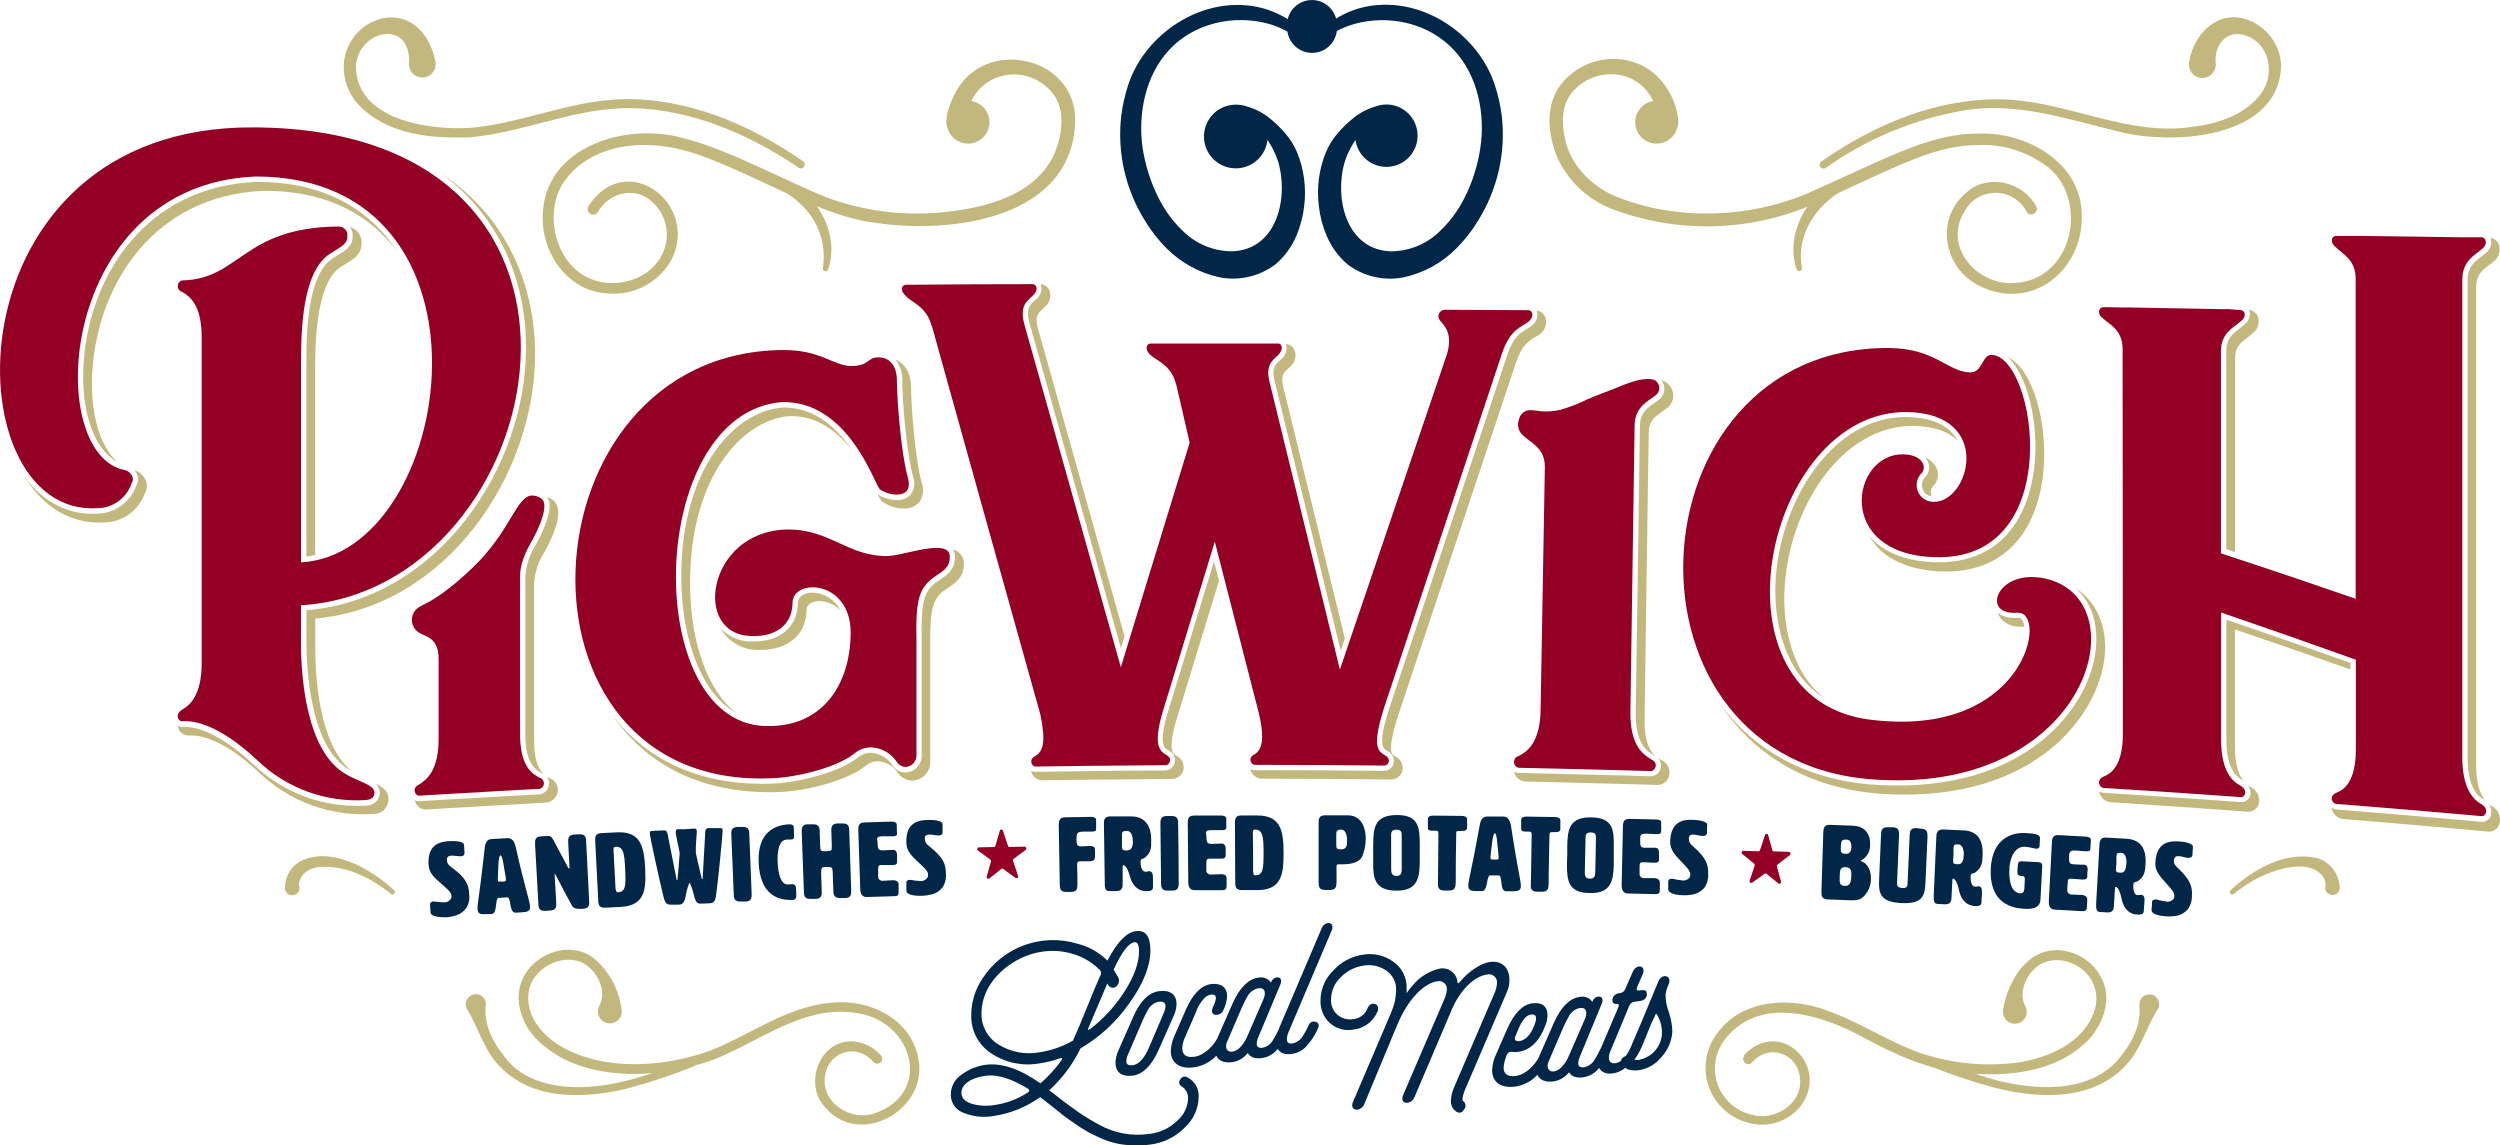 <?xml version="1.0" encoding="UTF-8"?> <svg xmlns="http://www.w3.org/2000/svg" xmlns:xlink="http://www.w3.org/1999/xlink" xmlns:xodm="http://www.corel.com/coreldraw/odm/2003" xml:space="preserve" width="174.733mm" height="80.062mm" version="1.1" style="shape-rendering:geometricPrecision; text-rendering:geometricPrecision; image-rendering:optimizeQuality; fill-rule:evenodd; clip-rule:evenodd" viewBox="0 0 174.64 80.019"> <defs> <style type="text/css"> .fil1 {fill:#930024} .fil2 {fill:#C2B87E} .fil0 {fill:#012648} </style> </defs> <g id="Layer_x0020_1">  <g id="_835419152"> <path class="fil0" d="M81.466 17.321c1.011,1.026 2.299,1.737 3.706,2.046 1.385,0.275 2.821,-0.058 3.943,-0.913 0.627,-0.539 1.121,-1.216 1.443,-1.977 0.284,-0.667 0.469,-1.371 0.547,-2.091 0.155,-1.252 -0.007,-2.524 -0.474,-3.696 -0.212,-0.516 -0.509,-0.994 -0.879,-1.412 -0.308,-0.357 -0.647,-0.687 -1.014,-0.983 -0.477,-0.396 -1.031,-0.687 -1.628,-0.854 -0.231,-0.084 -0.475,-0.128 -0.722,-0.129 -0.883,-0.024 -1.697,0.477 -2.073,1.276 -0.376,0.799 -0.243,1.746 0.338,2.411 0.581,0.665 1.501,0.923 2.344,0.658 0.842,-0.266 1.448,-1.005 1.542,-1.883 0.307,0.445 0.552,0.931 0.725,1.443 0.781,2.482 0,6.213 -3.169,6.338 -1.342,0.005 -2.628,-0.541 -3.556,-1.51 -1.496,-1.426 -2.395,-3.647 -2.716,-5.679 -0.349,-2.371 0.171,-5.097 1.872,-6.903 1.743,-1.855 4.498,-2.468 6.927,-1.799 0.458,0.127 0.897,0.308 1.311,0.541 0.127,0.864 0.873,1.5 1.746,1.49 0.873,-0.011 1.603,-0.665 1.709,-1.532 0.389,-0.208 0.801,-0.373 1.227,-0.492 2.44,-0.669 5.174,-0.056 6.928,1.799 1.702,1.799 2.228,4.511 1.862,6.896 -0.31,2.033 -1.21,4.239 -2.719,5.679 -0.926,0.97 -2.211,1.516 -3.553,1.51 -3.166,-0.126 -3.95,-3.856 -3.169,-6.338 0.173,-0.512 0.418,-0.998 0.725,-1.443 0.116,0.846 0.716,1.547 1.535,1.792 0.819,0.245 1.705,-0.012 2.266,-0.656 0.561,-0.644 0.695,-1.557 0.341,-2.334 -0.354,-0.778 -1.13,-1.277 -1.984,-1.277 -0.247,0.002 -0.493,0.045 -0.725,0.129 -0.595,0.168 -1.149,0.459 -1.624,0.854 -0.368,0.296 -0.707,0.625 -1.015,0.983 -0.369,0.418 -0.667,0.895 -0.878,1.412 -0.47,1.175 -0.634,2.45 -0.478,3.706 0.078,0.721 0.264,1.426 0.551,2.092 0.319,0.763 0.812,1.441 1.44,1.98 1.122,0.857 2.558,1.191 3.943,0.917 1.407,-0.309 2.693,-1.02 3.703,-2.046 0.569,-0.577 1.068,-1.218 1.488,-1.911 1.364,-2.183 1.948,-4.764 1.656,-7.321 -0.097,-0.75 -0.265,-1.489 -0.502,-2.207 -1.109,-3.309 -4.574,-5.791 -8.099,-5.54 -0.828,0.051 -1.638,0.263 -2.384,0.624 -0.189,0.094 -0.391,0.202 -0.59,0.325 -0.206,-0.77 -0.907,-1.303 -1.704,-1.294 -0.797,0.009 -1.486,0.558 -1.674,1.332 -0.207,-0.129 -0.423,-0.245 -0.645,-0.348 -0.747,-0.361 -1.556,-0.574 -2.385,-0.624 -3.525,-0.251 -6.99,2.231 -8.099,5.522 -0.237,0.718 -0.405,1.457 -0.502,2.207 -0.291,2.558 0.292,5.139 1.656,7.322 0.419,0.692 0.917,1.333 1.485,1.91z"></path> <path class="fil0" d="M82.938 75.251c-0.175,-0.098 -0.397,-0.03 -0.485,0.15 -0.135,0.151 -0.094,0.388 0.084,0.485 0.298,0.182 0.473,0.512 0.457,0.861 -0.026,0.6 -0.303,1.162 -0.763,1.548 -0.533,0.52 -1.228,0.844 -1.97,0.917 -1.202,0.174 -2.428,-0.054 -3.487,-0.649 -0.479,-0.256 -0.945,-0.537 -1.395,-0.843 -0.349,-0.251 -0.847,-0.596 -1.444,-1.067l-0.638 -0.494c0.908,-0.824 1.647,-1.814 2.179,-2.918 1.373,-0.807 2.553,-1.905 3.455,-3.218 0.959,-1.346 1.43,-2.559 1.43,-3.651 0,-0.98 -0.349,-1.416 -1.015,-1.325 -0.666,0.091 -1.318,0.774 -1.984,2.057 -0.579,-0.574 -1.301,-0.981 -2.091,-1.179 -2.512,-0.763 -5.225,0.233 -6.646,2.441 -0.507,0.755 -0.778,1.645 -0.777,2.555 -0.028,1.069 0.499,2.077 1.395,2.663 0.995,0.662 2.209,0.912 3.385,0.697 0.449,-0.062 0.891,-0.169 1.318,-0.321 0.265,-0.105 0.32,-0.042 0.153,0.178 -0.415,0.564 -0.889,1.08 -1.415,1.541 -1.443,-1.011 -2.719,-1.446 -3.835,-1.297 -0.615,0.086 -1.197,0.326 -1.694,0.698 -0.463,0.313 -0.739,0.836 -0.735,1.394 -0.004,0.554 0.336,1.051 0.854,1.248 0.679,0.285 1.427,0.366 2.151,0.234 1.167,-0.174 2.275,-0.625 3.232,-1.314 0.279,0.202 0.526,0.394 0.75,0.579 0.373,0.289 0.638,0.509 0.819,0.655 0.181,0.146 0.457,0.349 0.834,0.596 0.293,0.212 0.599,0.407 0.913,0.586 0.251,0.136 0.558,0.293 0.931,0.454 0.673,0.303 1.399,0.47 2.137,0.491 0.407,0.031 0.817,0.018 1.221,-0.038 0.958,-0.097 1.852,-0.529 2.524,-1.22 0.578,-0.536 0.917,-1.28 0.945,-2.067 0.052,-0.593 -0.261,-1.158 -0.791,-1.426zm-5.578 -6.565l0 0 0 0.028c0.349,0.676 1.014,0.017 0.75,-0.443l-0.318 -0.537c0.569,-1.227 1.046,-1.858 1.454,-1.914 0.209,-0.028 0.321,0.185 0.321,0.624 0,0.809 -0.321,1.715 -0.959,2.737 -0.648,1.035 -1.474,1.948 -2.44,2.695 -0.168,0.122 -0.223,0.073 -0.112,-0.126l1.304 -3.065zm-4.759 4.825l0 0c-0.988,0.179 -2.008,-0.018 -2.859,-0.551 -0.751,-0.46 -1.2,-1.284 -1.178,-2.165 0,-2.354 2.29,-4.051 4.246,-4.316 0.745,-0.11 1.504,-0.048 2.221,0.181 0.654,0.209 1.251,0.567 1.743,1.046 0.149,0.103 0.187,0.307 0.083,0.457 -0.181,0.404 -0.484,1.112 -0.889,2.119 -0.404,1.008 -0.735,1.799 -0.997,2.374l0 0.028c-0.727,0.42 -1.526,0.7 -2.357,0.826l-0.014 0zm-0.819 2.817l0 0c-0.715,0.465 -1.525,0.762 -2.371,0.872 -0.529,0.086 -1.071,0.048 -1.583,-0.112 -0.443,-0.153 -0.666,-0.404 -0.666,-0.76 0,-0.582 0.666,-1.046 1.708,-1.182 0.788,-0.105 1.743,0.188 2.911,0.886 0.153,0.094 0.153,0.195 0,0.296z"></path> <path class="fil0" d="M79.165 71.026l-1.046 2.378c-0.117,0.259 -0.183,0.538 -0.195,0.823 0,0.697 0.457,1.014 1.22,0.91 0.697,-0.094 1.304,-0.698 1.789,-1.786l1.046 -2.363c0.129,-0.261 0.2,-0.546 0.209,-0.837 0,-0.698 -0.461,-1.014 -1.224,-0.913 -0.718,0.098 -1.314,0.687 -1.799,1.789zm1.789 -1.046l0 0c0.46,-0.059 0.582,0.192 0.349,0.764l-1.001 2.346c-0.349,0.83 -0.75,1.262 -1.151,1.318 -0.321,0.042 -0.47,-0.049 -0.47,-0.275 0.007,-0.168 0.048,-0.334 0.122,-0.485l1.001 -2.318c0.109,-0.258 0.232,-0.509 0.369,-0.753 0.153,-0.311 0.442,-0.533 0.781,-0.603l0 0.007z"></path> <path class="fil0" d="M91.887 71.374c-0.198,-0.061 -0.408,0.05 -0.47,0.248 -0.106,0.242 -0.231,0.475 -0.373,0.697 -0.153,0.298 -0.434,0.509 -0.764,0.572 -0.526,0.07 -0.404,-0.443 -0.265,-0.802l2.998 -7.053c0.293,-0.649 -0.443,-0.75 -0.68,-0.206l-2.998 7.039 0 0.018c-0.106,0.242 -0.231,0.475 -0.373,0.698 -0.144,0.314 -0.431,0.54 -0.77,0.607 -0.265,0.035 -0.401,-0.059 -0.401,-0.272 0.007,-0.184 0.053,-0.365 0.136,-0.53l1.541 -3.682c0.015,-0.053 0.025,-0.106 0.028,-0.161 0,-0.181 -0.084,-0.272 -0.262,-0.275 -0.214,0.015 -0.394,0.165 -0.446,0.373 -0.196,-0.288 -0.549,-0.426 -0.889,-0.349 -0.698,0.098 -1.304,0.698 -1.789,1.789l-1.046 2.381c0.001,0.007 0.001,0.014 0,0.021 -0.3,0.582 -0.938,1.241 -1.642,1.335 -0.554,0.073 -0.833,-0.129 -0.833,-0.597 0.012,-0.27 0.078,-0.534 0.195,-0.777l0.722 -1.656c0.12,-0.377 0.318,-0.724 0.582,-1.018 0.123,-0.156 0.302,-0.261 0.498,-0.293 0.457,-0.063 0.418,0.3 0.153,0.858 -0.04,0.074 -0.064,0.154 -0.07,0.237 -0.036,0.172 0.104,0.33 0.279,0.317 0.238,0.006 0.452,-0.144 0.526,-0.369 0.148,-0.298 0.232,-0.623 0.248,-0.955 0,-0.61 -0.457,-0.917 -1.137,-0.823 -0.68,0.094 -1.262,0.697 -1.743,1.778l-0.75 1.719c-0.179,0.362 -0.284,0.757 -0.306,1.161 0,0.892 0.666,1.283 1.624,1.154 0.52,-0.075 1.005,-0.304 1.395,-0.655 0.056,-0.049 0.108,-0.105 0.16,-0.157 0.167,0.37 0.565,0.526 1.13,0.45 0.424,-0.067 0.806,-0.296 1.066,-0.638 0.182,0.3 0.516,0.425 1.029,0.349 0.424,-0.07 0.805,-0.298 1.067,-0.638 0.167,0.303 0.509,0.425 1.028,0.349 0.431,-0.072 0.818,-0.307 1.081,-0.656 0.305,-0.349 0.548,-0.746 0.722,-1.175 0.077,-0.223 0.007,-0.37 -0.202,-0.412zm-4.741 0.983l0 0c-0.205,0.495 -0.596,1.046 -1.046,1.105 -0.45,0.059 -0.555,-0.38 -0.348,-0.76l0.997 -2.318c0.11,-0.255 0.235,-0.505 0.373,-0.746 0.151,-0.31 0.439,-0.532 0.777,-0.6 0.53,-0.073 0.53,0.394 0.349,0.788l-1.102 2.531z"></path> <path class="fil0" d="M102.165 76.726c0.025,-0.177 0.072,-0.35 0.139,-0.516l2.971 -6.934c0.116,-0.261 0.172,-0.544 0.167,-0.83 0,-0.795 -0.47,-1.367 -1.374,-1.245 -0.596,0.08 -1.458,0.634 -2.092,1.395 -0.094,0.112 -0.15,0.118 -0.164,0.035 0,0 0,-0.042 0,-0.056 -0.033,-0.294 -0.189,-0.561 -0.43,-0.734 -0.24,-0.173 -0.543,-0.235 -0.833,-0.172 -0.71,0.167 -1.348,0.557 -1.82,1.112 -0.172,0.188 -0.329,0.389 -0.47,0.6 0.009,-0.11 0.009,-0.219 0,-0.328 0.034,-0.743 -0.318,-1.45 -0.931,-1.872 -0.603,-0.438 -1.356,-0.617 -2.092,-0.495 -0.805,0.112 -1.546,0.503 -2.091,1.105 -0.57,0.548 -0.894,1.302 -0.9,2.092 -0.026,0.598 0.212,1.177 0.652,1.583 0.437,0.391 1.029,0.561 1.607,0.464 0.781,-0.075 1.454,-0.581 1.743,-1.311 0.178,-0.534 -0.53,-0.739 -0.735,-0.143 -0.17,0.41 -0.558,0.689 -1.001,0.718 -0.398,0.066 -0.805,-0.054 -1.103,-0.326 -0.298,-0.272 -0.454,-0.666 -0.425,-1.069 0.007,-0.592 0.259,-1.154 0.697,-1.552 0.418,-0.426 0.964,-0.703 1.555,-0.791 0.562,-0.103 1.142,0.023 1.611,0.349 0.456,0.313 0.714,0.843 0.68,1.395 -0.009,0.492 -0.113,0.978 -0.307,1.429l-0.111 0.268 -0.234 0.558 -2.361 5.523c-0.153,0.348 0.042,0.575 0.321,0.537 0.215,-0.038 0.394,-0.186 0.471,-0.39l2.297 -5.523 0.112 -0.254c0.76,-1.691 1.831,-2.688 2.719,-2.807 0.362,-0.064 0.684,0.242 0.638,0.607 -0.024,0.242 -0.09,0.478 -0.195,0.697l-2.859 6.652c-0.153,0.377 0.028,0.579 0.318,0.537 0.215,-0.036 0.396,-0.183 0.474,-0.387l2.629 -6.171c0.61,-1.394 1.597,-2.287 2.441,-2.398 0.372,-0.098 0.729,0.202 0.697,0.586 -0.014,0.241 -0.071,0.477 -0.167,0.697l-2.842 6.62c-0.119,0.274 -0.19,0.567 -0.209,0.865 -0.037,0.331 0.121,0.653 0.405,0.826l0.094 0.042c0.167,0.049 0.307,-0.024 0.432,-0.226 0.149,-0.184 0.103,-0.457 -0.098,-0.583 -0.027,-0.055 -0.036,-0.117 -0.028,-0.178z"></path> <path class="fil0" d="M116.595 70.75c-0.161,-0.405 -0.245,-0.837 -0.247,-1.272 0.027,-0.197 0.077,-0.389 0.153,-0.572l0.07 -0.167c0.234,-0.628 -0.488,-0.757 -0.722,-0.185 -1.046,2.552 -1.681,4.027 -1.862,4.421l0 0.028c-0.105,0.241 -0.227,0.474 -0.366,0.697 -0.018,0.028 -0.038,0.049 -0.056,0.073 -0.171,0.045 -0.304,0.178 -0.349,0.348 -0.109,0.078 -0.236,0.129 -0.37,0.147 -0.456,0.062 -0.554,-0.321 -0.373,-0.785l1.332 -3.201c0.057,-0.17 0.209,-0.29 0.387,-0.306l0.404 -0.056 0.178 -0.052c0.181,-0.078 0.289,-0.265 0.265,-0.46 0,-0.185 -0.126,-0.269 -0.321,-0.241l-0.195 0.024c-0.178,0.025 -0.234,-0.052 -0.164,-0.23l0.387 -0.889c0.293,-0.652 -0.443,-0.75 -0.679,-0.206l-0.526 1.203c-0.057,0.171 -0.209,0.292 -0.387,0.31l-0.056 0c-0.069,0.007 -0.136,0.03 -0.195,0.066 -0.174,0.079 -0.28,0.259 -0.265,0.45 0,0.181 0.125,0.265 0.349,0.237 0.097,0 0.125,0.066 0.055,0.247l-1.21 2.842c0,0.021 -0.028,0.038 -0.042,0.063 -0.106,0.241 -0.231,0.474 -0.373,0.697 -0.152,0.298 -0.435,0.51 -0.764,0.572 -0.265,0.035 -0.401,-0.059 -0.401,-0.272 0.009,-0.184 0.055,-0.364 0.136,-0.53l1.53 -3.699c0.015,-0.053 0.024,-0.106 0.028,-0.161 0,-0.185 -0.084,-0.272 -0.262,-0.275 -0.214,0.012 -0.396,0.164 -0.447,0.373 -0.195,-0.289 -0.549,-0.428 -0.889,-0.348 -0.697,0.094 -1.304,0.697 -1.789,1.785l-1.046 2.381c-0.002,0.008 -0.002,0.017 0,0.025 -0.303,0.582 -0.938,1.238 -1.645,1.335 -0.554,0.059 -0.833,-0.143 -0.833,-0.596 0.027,-0.299 0.103,-0.593 0.223,-0.868 0.043,-0.163 0.209,-0.262 0.373,-0.22 0.134,0.016 0.27,0.016 0.404,0 0.885,-0.118 1.537,-0.774 1.956,-1.949 0.071,-0.2 0.109,-0.411 0.112,-0.624 0,-0.61 -0.391,-0.913 -1.071,-0.823 -0.68,0.091 -1.262,0.698 -1.743,1.782l-0.75 1.715c-0.179,0.362 -0.283,0.758 -0.307,1.161 0,0.896 0.666,1.286 1.625,1.157 0.512,-0.078 0.99,-0.304 1.373,-0.652l0.171 -0.167c0.163,0.373 0.565,0.534 1.133,0.457 0.425,-0.067 0.809,-0.296 1.07,-0.638 0.178,0.299 0.512,0.425 1.025,0.348 0.429,-0.071 0.814,-0.303 1.077,-0.648 0.191,0.349 0.586,0.474 1.13,0.349 0.254,-0.068 0.491,-0.186 0.697,-0.349 0.086,0.057 0.18,0.1 0.279,0.129 0.22,0.048 0.446,0.056 0.669,0.025 0.63,-0.093 1.201,-0.425 1.593,-0.928 0.438,-0.481 0.702,-1.095 0.75,-1.743 -0.008,-0.455 -0.087,-0.905 -0.234,-1.335zm-10.738 1.649l0 0 0.181 -0.436c0.289,-0.732 0.624,-1.105 0.997,-1.098 0.293,0 0.349,0.251 0.153,0.746 -0.265,0.697 -0.624,1.046 -1.046,1.119 -0.286,0.024 -0.383,-0.091 -0.286,-0.345l0 0.014zm3.748 1.335l0 0c-0.21,0.498 -0.6,1.046 -1.046,1.109 -0.447,0.062 -0.554,-0.38 -0.349,-0.76l0.997 -2.318c0.109,-0.257 0.235,-0.506 0.376,-0.746 0.15,-0.31 0.436,-0.534 0.774,-0.603 0.53,-0.07 0.53,0.398 0.349,0.791l-1.102 2.528zm4.94 0.3l0 0c-0.116,0.021 -0.234,0.021 -0.349,0l-0.031 0c0.185,-0.245 0.341,-0.511 0.464,-0.792 0.009,-0.013 0.017,-0.027 0.025,-0.042 0.07,-0.164 0.209,-0.481 0.404,-0.976 0.195,-0.495 0.349,-0.868 0.485,-1.126 0.167,-0.349 0.126,-0.373 0.307,-0.042 0.18,0.363 0.265,0.766 0.247,1.171 -0.053,0.879 -0.689,1.614 -1.551,1.792l0 0.014z"></path> <path class="fil1" d="M29.271 55.584l1.37 -0.083c1.896,-0.115 3.79,-0.22 5.686,-0.325l1.374 -0.07c0.395,-0.107 0.395,-0.667 0,-0.774 -0.537,-0.272 -1.37,-0.823 -1.37,-3.03l0 -11.014c0,-1.251 0.697,-2.224 0.979,-2.789 0.38,-0.746 1.161,-2.441 0.394,-2.74 -0.164,-0.094 -0.348,-0.144 -0.537,-0.146 -1.109,0.035 -1.492,2.521 -4.184,5.073 -2.304,2.193 -3.27,2.441 -3.713,2.726 -0.309,0.191 -0.498,0.527 -0.498,0.891 0,0.363 0.189,0.7 0.498,0.891 0.446,0.296 1.367,0.314 1.37,1.834l0 0.495c0,1.694 0,3.389 0,5.083 0,2.221 -0.837,2.87 -1.374,3.204 -0.544,0.251 -0.248,0.788 0.003,0.774z"></path> <path class="fil1" d="M100.99 21.637c-0.401,-0.043 -0.657,0.418 -0.408,0.736 0.234,0.31 0.987,0.868 0.464,2.465 -2.48,7.321 -4.962,14.633 -7.447,21.936 -1.627,-6.654 -3.254,-13.306 -4.881,-19.953 -0.349,-1.29 0.115,-1.597 0.579,-2.026 0.404,-0.429 0.23,-0.798 0,-0.798 -2.812,0 -5.626,0 -8.441,0l-0.491 0c-0.234,0 -0.464,0.37 0,0.798 0.464,0.429 1.506,0.733 1.795,2.092l0 -0.066c0.314,1.367 0.629,2.734 0.945,4.1 -1.599,5.223 -3.202,10.452 -4.808,15.689 -2.245,-7.965 -4.489,-15.941 -6.732,-23.927 -0.349,-1.29 0.118,-1.6 0.582,-2.032 0.464,-0.433 0.23,-0.802 0,-0.802 -2.789,0 -5.578,0.014 -8.367,0.042l-0.492 0c-0.293,0 -0.467,0.373 0,0.802 0.408,0.432 1.45,0.732 1.796,2.092l0 -0.063c2.531,9.095 5.062,18.16 7.593,27.194 0.405,1.963 0.174,2.58 -0.349,2.894 -0.519,0.255 -0.23,0.743 0,0.739l3.305 -0.045c1.744,-0.021 4.009,-0.042 5.808,-0.053 0.234,0 0.523,-0.491 0,-0.735 -0.523,-0.303 -0.871,-0.854 -0.174,-3.138 1.199,-3.914 2.398,-7.826 3.595,-11.735 1.025,3.988 2.049,7.977 3.072,11.965 0.464,1.966 0.174,2.577 -0.289,2.883 -0.523,0.248 -0.234,0.739 0,0.739 3.022,0 6.043,0.016 9.065,0.049 0.289,0 0.523,-0.488 0,-0.739 -0.523,-0.314 -0.813,-0.746 -0.06,-3.193 2.75,-8.276 5.509,-16.566 8.277,-24.868 0.579,-1.722 1.395,-1.841 1.851,-2.207 0.464,-0.429 0.23,-0.802 0,-0.802l-5.299 -0.028 -0.488 -0.003z"></path> <path class="fil1" d="M106.132 29.237c-0.195,0.438 -0.059,0.953 0.328,1.238 0.495,0.464 1.474,0.837 1.457,2.158 -0.1,5.648 -0.199,11.294 -0.296,16.937 -0.035,2.332 -0.949,2.942 -1.537,3.246 -0.428,0.105 -0.428,0.714 0,0.819l1.489 0.031c2.092,0.044 4.183,0.097 6.275,0.157l1.489 0.042c0.262,0 0.593,-0.551 0,-0.823 -0.579,-0.348 -1.475,-0.99 -1.443,-3.329l0.293 -20.005c0.018,-1.329 0.994,-1.698 1.517,-2.134 0.34,-0.305 0.253,-0.86 -0.164,-1.046 -0.142,-0.035 -0.287,-0.053 -0.433,-0.052 -0.75,0 -1.583,0.369 -2.298,0.659 -0.635,0.255 -1.286,0.481 -1.911,0.753 -0.589,0.293 -1.203,0.535 -1.834,0.722 -0.342,0.085 -0.693,0.129 -1.046,0.133l-0.032 0c-0.32,0 -0.631,-0.063 -0.948,-0.087l-0.08 0c-0.382,-0.039 -0.734,0.209 -0.827,0.582z"></path> <path class="fil1" d="M131.319 54.476c14.597,0.784 18.182,-12.551 11.567,-14.058 -0.263,-0.063 -0.534,-0.099 -0.804,-0.108 -2.619,-0.101 -3.458,2.413 -1.517,2.493 0.116,0.007 0.233,0.007 0.349,0l0.104 0c1.974,0.094 0.499,8.019 -8.905,7.594 -0.428,-0.018 -0.871,-0.053 -1.335,-0.105 -11.833,-1.346 -7.506,-21.647 2.459,-21.511 6.083,0.129 4.327,6.363 1.82,6.275 -0.455,-0.001 -0.869,-0.265 -1.06,-0.677 -0.193,-0.413 -0.129,-0.899 0.164,-1.248 0.248,-0.205 0.298,-0.564 0.119,-0.83 -0.178,-0.3 -0.597,-0.547 -1.314,-0.565 -3.637,-0.077 -4.825,6.973 2.154,7.182 9.305,0.349 7.147,-14.085 3.985,-14.127 -0.655,0 -0.596,1.241 -1.488,1.224 -1.552,-0.032 -2.389,-1.656 -5.61,-1.705 -18.363,-0.154 -19.841,29.313 -0.686,30.164z"></path> <path class="fil1" d="M12.707 50.379c0.896,-0.063 2.629,0.262 5.258,2.719 2.025,1.958 4.782,2.971 7.594,2.789 0.481,-0.031 0.6,-0.279 0.6,-0.522 0,-0.544 -1.136,-0.774 -1.973,-1.269 -2.81,-1.575 -3.166,-6.868 -3.162,-9.249l0 -2.566c17.526,-1.035 24.44,-33.239 -3.256,-33.382 -21.546,-0.178 -21.236,27.194 -11.017,26.601 1.106,0.012 2.093,-0.693 2.44,-1.743 0.122,-0.167 0.122,-0.394 0,-0.561 -0.091,-0.163 -0.239,-0.287 -0.415,-0.349 -5.805,-0.966 -4.787,-19.97 9.096,-20.518 17.781,0 13.981,26.375 3.155,26.954 0,-4.574 0,-9.151 0,-13.73l0 -0.126c0,-2.255 0.067,-6.471 2.04,-7.712 0.899,-0.561 1.199,-0.697 1.199,-1.23 0.035,-0.354 -0.244,-0.662 -0.6,-0.662 -6.76,0.062 -6.882,3.692 -10.951,3.765 -0.399,0.118 -0.399,0.683 0,0.802 0.541,0.3 1.374,0.903 1.374,3.183l0 22.763c0,2.221 -0.837,2.953 -1.377,3.239 -0.523,0.349 -0.244,0.823 -0.004,0.805z"></path> <path class="fil1" d="M163.199 56.156l1.369 0.108c2.479,0.2 4.959,0.409 7.437,0.628l1.371 0.122c0.236,0.021 0.536,-0.457 0,-0.816 -0.537,-0.299 -1.371,-1 -1.371,-3.319 0,-11.106 0,-22.21 0,-33.313 0,-1.377 0.895,-1.743 1.373,-2.172 0.474,-0.369 0.238,-0.816 0,-0.819l-1.373 0 -6.955 -0.094 -1.865 0c-0.296,0 -0.478,0.425 0,0.802 0.418,0.439 1.373,0.826 1.373,2.186l0 0.513c0,7.205 0,14.424 0,21.658l0 0.188c-3.134,-1.085 -6.272,-2.144 -9.413,-3.176l0 -14.106c0,-1.342 0.952,-1.688 1.371,-2.092 0.478,-0.349 0.296,-0.788 0,-0.795l-0.879 -0.066 -0.506 0 -6.366 -0.115 -0.491 0 -0.878 -0.018 -0.491 0c-0.241,0 -0.478,0.415 0,0.784 0.477,0.429 1.37,0.809 1.373,2.138l0 0.495c0,8.797 0.006,17.593 0.018,26.388 0,2.231 -0.831,2.789 -1.367,2.991 -0.537,0.269 -0.238,0.77 0,0.784l1.37 0.087c2.288,0.142 4.573,0.294 6.858,0.457l1.369 0.098c0.297,0.025 0.534,-0.45 0,-0.791 -0.532,-0.282 -1.369,-0.952 -1.369,-3.207 0,-2.966 0,-5.932 0,-8.898 3.137,1.074 6.275,2.174 9.413,3.298l0 6.251c0,2.291 -0.833,2.845 -1.367,3.047 -0.54,0.237 -0.3,0.75 -0.002,0.774z"></path> <path class="fil1" d="M53.931 54.364c1.792,-0.063 4.658,-0.795 5.791,-1.761 0.307,-0.244 0.685,-0.383 1.078,-0.394 0.747,0.01 1.44,0.392 1.847,1.018 0.14,0.217 0.38,0.348 0.638,0.349 0.438,-0.037 0.766,-0.419 0.735,-0.858 0,-0.757 0,-7.858 0,-7.858 -0.059,-2.967 0.119,-3.835 1.433,-4.682 0.418,-0.296 0.896,-0.537 0.896,-1.29 0,-0.474 -0.387,-0.621 -0.945,-0.614 -1.018,0 -2.601,0.551 -3.41,0.565 -2.748,0.053 -4.058,-1.911 -7.039,-1.848 -5.609,0.112 -6.691,7.573 -2.277,7.437 0.057,0.004 0.114,0.004 0.171,0 0.593,-0.018 2.517,-0.237 2.517,-2.416 0.07,-0.614 0.652,-0.973 1.356,-0.987 1.182,-0.028 2.702,0.903 2.702,3.169 0,3.211 -1.618,6.398 -5.495,6.523l-0.108 0c-9.082,0.348 -8.79,-21.926 0.84,-22.634 4.591,-0.059 6.38,5.634 6.795,6.091 0.356,0.245 0.778,0.375 1.21,0.373 0.537,0 0.987,-0.286 0.76,-1.158 -0.474,-1.625 -0.77,-5.463 -0.77,-6.747 0,-1.224 -0.597,-1.684 -1.311,-1.677 -0.777,0 -0.596,0.589 -1.851,0.603 -1.255,0.014 -2.148,-1.147 -4.832,-1.116 -18.419,0.185 -19.887,30.782 -0.732,29.91z"></path> <path class="fil2" d="M156.755 22.687c-0.109,0.105 -0.226,0.202 -0.349,0.289 -0.436,0.348 -0.888,0.673 -0.888,1.534 0,4.611 0,9.225 0,13.841l0.617 0.227 0 -13.548c0,-0.802 0.407,-1.108 0.843,-1.436 0.121,-0.09 0.238,-0.189 0.348,-0.293 0.369,-0.245 0.539,-0.697 0.422,-1.123 -0.093,-0.29 -0.343,-0.502 -0.645,-0.548 0.013,0.023 0.026,0.046 0.035,0.07 0.099,0.377 -0.055,0.776 -0.383,0.986z"></path> <path class="fil2" d="M56.727 41.401c-0.418,0 -0.924,0.182 -0.987,0.635 0,1.981 -1.496,2.727 -2.887,2.768l-0.185 0c-0.864,0.064 -1.711,-0.264 -2.308,-0.893 0.564,0.993 1.651,1.57 2.789,1.482l0.189 0c1.447,-0.042 2.994,-0.819 3.012,-2.88 0.056,-0.369 0.495,-0.512 0.861,-0.523 0.565,0.002 1.104,0.235 1.492,0.645 -0.374,-0.75 -1.138,-1.228 -1.977,-1.234z"></path> <path class="fil2" d="M66.227 41.064l0.126 -0.084c0.411,-0.282 0.976,-0.669 0.98,-1.6 0.009,-0.472 -0.311,-0.887 -0.771,-0.997 0.102,0.157 0.155,0.34 0.153,0.526 0,0.868 -0.533,1.231 -0.924,1.499l-0.143 0.101c-1.119,0.697 -1.321,1.395 -1.262,4.372 0,2.617 0,5.236 0,7.855 0.028,0.642 -0.464,1.188 -1.105,1.227 -0.39,0.001 -0.752,-0.199 -0.959,-0.53 -0.337,-0.517 -0.909,-0.834 -1.527,-0.847 -0.305,0.011 -0.599,0.119 -0.84,0.307 -1.189,1.007 -4.131,1.782 -6.028,1.851 -4.424,0.157 -8.106,-1.262 -10.644,-4.166 -0.181,-0.206 -0.348,-0.422 -0.515,-0.638 0.28,0.414 0.585,0.809 0.913,1.186 2.562,2.932 6.276,4.365 10.738,4.204 1.952,-0.07 4.881,-0.833 6.094,-1.872 0.222,-0.173 0.493,-0.272 0.774,-0.282 0.574,0.018 1.104,0.313 1.422,0.791 0.228,0.356 0.623,0.57 1.046,0.565 0.709,-0.04 1.255,-0.64 1.227,-1.349 0,-2.618 0,-5.236 0,-7.855 -0.031,-2.939 0.15,-3.577 1.245,-4.264z"></path> <path class="fil2" d="M54.687 28.467c-3.612,0.265 -7.321,4.731 -7.084,12.45 0.115,3.773 1.356,7.527 3.856,8.905 -2.092,-1.576 -3.138,-5.003 -3.242,-8.441 -0.234,-7.628 3.406,-12.046 6.955,-12.318 1.97,-0.021 3.389,1.14 4.386,2.441 -1.022,-1.527 -2.576,-3.068 -4.87,-3.037z"></path> <path class="fil2" d="M107.035 22.732c-0.116,0.089 -0.239,0.169 -0.366,0.241 -0.447,0.262 -0.952,0.558 -1.37,1.799 -2.768,8.311 -5.537,16.604 -8.308,24.879 -0.729,2.367 -0.398,2.608 -0.119,2.789 0.352,0.138 0.555,0.508 0.481,0.879 -0.075,0.305 -0.345,0.522 -0.659,0.53 -3.022,-0.033 -6.043,-0.049 -9.065,-0.049 -0.095,-0.002 -0.189,-0.029 -0.272,-0.077l0 0.028c0.081,0.362 0.393,0.626 0.763,0.645 3.022,0 6.043,0.019 9.065,0.056 0.372,-0.002 0.695,-0.258 0.781,-0.621 0.086,-0.423 -0.141,-0.847 -0.54,-1.011 -0.234,-0.139 -0.519,-0.376 0.174,-2.639 2.773,-8.277 5.542,-16.569 8.308,-24.876 0.405,-1.196 0.889,-1.482 1.315,-1.743 0.134,-0.075 0.261,-0.159 0.383,-0.251 0.346,-0.271 0.485,-0.729 0.349,-1.147 -0.107,-0.26 -0.348,-0.441 -0.627,-0.471l0.021 0.031c0.117,0.369 -0.008,0.771 -0.314,1.007z"></path> <path class="fil2" d="M115.95 27.868c-0.111,0.094 -0.237,0.181 -0.366,0.272 -0.498,0.348 -1.011,0.697 -1.025,1.597l-0.293 20.008c-0.031,2.238 0.816,2.754 1.241,2.998l0.094 0.056c-0.366,-0.366 -0.739,-1.063 -0.718,-2.555 0.097,-6.668 0.194,-13.34 0.289,-20.015 0,-0.833 0.481,-1.158 0.976,-1.502 0.13,-0.086 0.254,-0.177 0.373,-0.275 0.309,-0.275 0.436,-0.703 0.324,-1.102 -0.093,-0.36 -0.362,-0.648 -0.714,-0.767 -0.019,0.002 -0.037,0.002 -0.056,0 0.071,0.096 0.124,0.203 0.16,0.317 0.09,0.351 -0.02,0.723 -0.286,0.969z"></path> <path class="fil2" d="M174.107 56.327l-0.043 0c-0.068,-0.037 -0.133,-0.079 -0.195,-0.126 0.145,0.201 0.2,0.454 0.15,0.697 -0.059,0.307 -0.332,0.525 -0.644,0.516l-1.371 -0.126c-2.478,-0.221 -4.957,-0.431 -7.437,-0.631l-1.369 -0.112c-0.11,-0.011 -0.216,-0.049 -0.307,-0.111 0,0.028 0,0.056 0,0.08 0.088,0.374 0.401,0.653 0.784,0.697l1.371 0.115c2.477,0.202 4.956,0.418 7.436,0.645l1.371 0.125c0.369,0.014 0.691,-0.242 0.764,-0.603 0.097,-0.458 -0.108,-0.927 -0.509,-1.167z"></path> <path class="fil2" d="M72.394 20.895l-0.094 0.087c-0.394,0.349 -0.652,0.596 -0.384,1.59 2.127,7.587 4.256,15.159 6.387,22.717 0.084,-0.275 0.171,-0.551 0.255,-0.826 -2.013,-7.142 -4.023,-14.291 -6.032,-21.445 -0.251,-0.924 -0.038,-1.119 0.349,-1.471l0.094 -0.091c0.346,-0.271 0.485,-0.729 0.349,-1.147 -0.105,-0.255 -0.34,-0.431 -0.614,-0.461 0.001,0.01 0.001,0.021 0,0.032 0.119,0.37 -0.004,0.775 -0.31,1.014z"></path> <path class="fil2" d="M89.544 25.054l-0.098 0.091c-0.391,0.349 -0.649,0.589 -0.377,1.593 1.527,6.236 3.057,12.476 4.588,18.722 0.098,-0.286 0.195,-0.572 0.289,-0.858 -1.422,-5.81 -2.844,-11.616 -4.264,-17.415 -0.255,-0.938 -0.042,-1.13 0.349,-1.478l0.097 -0.09c0.336,-0.286 0.456,-0.752 0.3,-1.165 -0.107,-0.243 -0.339,-0.406 -0.603,-0.425 0.12,0.367 0.009,0.771 -0.282,1.025z"></path> <path class="fil2" d="M133.242 29.133c-5.246,-0.101 -9.005,5.972 -9.217,11.69 -0.056,1.538 0.104,5.843 3.417,7.956 -2.716,-2.189 -2.855,-6.025 -2.79,-7.45 0.21,-5.662 3.916,-11.679 9.093,-11.575 1.283,0.032 2.253,0.349 2.881,0.924 0.049,0.045 0.09,0.094 0.132,0.14 -0.135,-0.276 -0.319,-0.524 -0.545,-0.733 -0.659,-0.603 -1.652,-0.924 -2.971,-0.952z"></path> <path class="fil2" d="M9.521 33.927c-0.419,1.179 -1.538,1.963 -2.789,1.956 -2.001,0.098 -3.731,-0.841 -4.986,-2.521 1.297,2.071 3.214,3.249 5.477,3.138 1.299,0.003 2.458,-0.813 2.894,-2.036 0.198,-0.329 0.19,-0.743 -0.021,-1.063 -0.149,-0.259 -0.389,-0.454 -0.673,-0.547l-0.021 0 0.101 0.139c0.186,0.282 0.192,0.645 0.018,0.934z"></path> <path class="fil2" d="M142.189 31.183c0,2.203 -0.545,4.184 -1.534,5.579 -1.228,1.743 -3.138,2.594 -5.529,2.514 -1.743,-0.059 -3.19,-0.554 -4.146,-1.429 -0.147,-0.135 -0.283,-0.281 -0.408,-0.436 0.215,0.39 0.49,0.743 0.815,1.046 0.984,0.896 2.441,1.395 4.23,1.464 2.441,0.087 4.383,-0.791 5.63,-2.555 1.004,-1.419 1.559,-3.43 1.556,-5.658 0,-2.894 -0.95,-6.007 -2.518,-6.739 1.168,1.095 1.901,3.727 1.904,6.216z"></path> <path class="fil2" d="M36.746 24.28c0,8.402 -6.163,17.613 -15.34,18.346 0,0.732 0,1.464 0,2.196 0,1.698 0.213,7.378 2.995,8.939 0.052,0.031 0.108,0.056 0.16,0.084 -2.35,-1.834 -2.542,-6.973 -2.538,-8.556l0 -2.081c9.197,-0.816 15.34,-10.041 15.357,-18.457 0,-4.693 -1.883,-9.55 -6.575,-12.646 4.229,3.096 5.945,7.709 5.941,12.175z"></path> <path class="fil2" d="M134.404 33.414c-0.16,0.233 -0.191,0.531 -0.081,0.791 0.095,0.259 0.332,0.438 0.608,0.457 -0.086,-0.213 -0.068,-0.454 0.048,-0.652 0.433,-0.357 0.529,-0.983 0.223,-1.454 -0.173,-0.273 -0.427,-0.486 -0.725,-0.61 0.047,0.053 0.089,0.11 0.125,0.171 0.274,0.42 0.189,0.979 -0.198,1.297z"></path> <path class="fil2" d="M17.884 12.708c-7.67,0.325 -11.564,6.492 -12.031,12.467 -0.272,3.438 0.697,6.241 2.332,7.074 -1.258,-1.105 -1.956,-3.595 -1.719,-6.569 0.464,-5.927 4.33,-12.018 11.913,-12.349 3.915,-0.024 6.973,1.287 9.064,3.86 0.112,0.136 0.213,0.289 0.317,0.432 -0.214,-0.347 -0.446,-0.682 -0.698,-1.004 -2.14,-2.608 -5.222,-3.933 -9.18,-3.912z"></path> <path class="fil2" d="M27.141 55.794c0,-0.52 -0.397,-0.813 -0.906,-1.046 0.182,0.15 0.289,0.371 0.293,0.607 0.001,0.253 -0.102,0.496 -0.285,0.669 -0.184,0.174 -0.431,0.266 -0.684,0.251 -2.904,0.182 -5.751,-0.86 -7.851,-2.873 -2.566,-2.398 -4.233,-2.678 -5,-2.622 -0.1,0.003 -0.199,-0.021 -0.286,-0.07 0,0.021 0,0.045 0,0.062 0.077,0.36 0.399,0.615 0.767,0.607 0.746,-0.052 2.381,0.223 4.915,2.591 2.124,2.032 5.002,3.081 7.935,2.894 0.291,0.016 0.576,-0.091 0.785,-0.294 0.209,-0.203 0.324,-0.485 0.316,-0.776z"></path> <path class="fil2" d="M146.414 45.261c-0.348,4.03 -4.773,10.111 -15.096,9.581 -4.421,-0.209 -8.099,-1.935 -10.637,-4.996 -0.181,-0.216 -0.349,-0.439 -0.516,-0.666 0.28,0.431 0.585,0.845 0.913,1.241 2.563,3.093 6.276,4.839 10.731,5.055 10.408,0.537 14.856,-5.599 15.219,-9.678 0.186,-2.061 -0.586,-3.776 -2.033,-4.714 1.071,0.952 1.579,2.416 1.419,4.176z"></path> <path class="fil2" d="M173.608 17.701c-0.097,0.087 -0.203,0.167 -0.314,0.251 -0.452,0.349 -0.919,0.697 -0.919,1.621 0,11.11 0,22.222 0,33.337 0,2.304 0.864,2.789 1.15,2.942l0.039 0c-0.294,-0.373 -0.59,-1.067 -0.59,-2.413 0,-11.126 0,-22.252 0,-33.375 0,-0.861 0.425,-1.182 0.871,-1.52 0.108,-0.081 0.22,-0.164 0.321,-0.255 0.372,-0.256 0.538,-0.723 0.411,-1.157 -0.092,-0.28 -0.331,-0.485 -0.621,-0.533 0.016,0.027 0.028,0.055 0.039,0.083 0.104,0.388 -0.051,0.798 -0.387,1.018z"></path> <path class="fil2" d="M38.179 56.062c0.391,-0.05 0.704,-0.345 0.778,-0.732 0.078,-0.413 -0.155,-0.823 -0.551,-0.966 -0.076,-0.035 -0.149,-0.076 -0.22,-0.122 0.15,0.169 0.208,0.4 0.157,0.62 -0.058,0.33 -0.323,0.584 -0.655,0.628l-1.371 0.073c-1.896,0.105 -3.792,0.213 -5.686,0.324l-1.37 0.084c-0.099,0.004 -0.197,-0.02 -0.282,-0.07 0.062,0.378 0.391,0.653 0.774,0.648l1.37 -0.083c1.892,-0.114 3.787,-0.222 5.686,-0.324l1.37 -0.081z"></path> <path class="fil2" d="M37.639 37.654c-0.052,0.098 -0.115,0.209 -0.185,0.349 -0.446,0.685 -0.707,1.474 -0.757,2.29l0 11.01c0,2.092 0.777,2.514 1.168,2.709l0.112 0.056c-0.349,-0.318 -0.666,-0.942 -0.666,-2.305l0 -10.999c0.046,-0.795 0.301,-1.563 0.739,-2.228 0.07,-0.126 0.133,-0.237 0.185,-0.349 0.676,-1.325 0.906,-2.249 0.697,-2.827 -0.087,-0.254 -0.275,-0.46 -0.52,-0.568 -0.065,-0.03 -0.133,-0.056 -0.202,-0.077 0.048,0.065 0.086,0.137 0.115,0.213 0.199,0.54 -0.028,1.433 -0.686,2.726z"></path> <path class="fil2" d="M157.198 55.535c-0.069,0.305 -0.349,0.515 -0.662,0.495l-1.371 -0.098c-2.286,-0.162 -4.573,-0.317 -6.857,-0.463l-1.371 -0.087c-0.101,-0.012 -0.199,-0.046 -0.285,-0.101 0,0.021 0,0.042 0,0.063 0.08,0.371 0.387,0.65 0.763,0.697l1.371 0.087c2.287,0.151 4.573,0.309 6.857,0.474l1.371 0.101c0.369,0.026 0.7,-0.221 0.781,-0.582 0.093,-0.459 -0.128,-0.924 -0.545,-1.14l-0.038 0c-0.066,-0.033 -0.129,-0.07 -0.189,-0.111 0.154,0.185 0.217,0.429 0.175,0.666z"></path> <path class="fil2" d="M164.196 46.307c-2.892,-1.025 -5.782,-2.03 -8.672,-3.016 0,2.789 0,5.579 0,8.367 0,2.242 0.869,2.695 1.151,2.849l0.017 0 0.024 0.021c-0.292,-0.349 -0.592,-1.029 -0.592,-2.339 0,-2.741 0,-5.48 0,-8.218 2.684,0.909 5.369,1.838 8.053,2.789l0.018 -0.453z"></path> <path class="fil2" d="M24.641 16.484c0,0.697 -0.405,0.952 -1.133,1.395l-0.244 0.15c-1.858,1.175 -1.862,5.536 -1.862,7.398l0 0.122c0,4.442 0,8.886 0,13.332 0.202,-0.024 0.408,-0.07 0.614,-0.115 0,-4.242 0,-8.486 0,-12.733l0 -0.122c0,-1.677 0,-6.143 1.802,-7.273l0.244 -0.15c0.743,-0.457 1.193,-0.732 1.193,-1.51 0.026,-0.515 -0.306,-0.979 -0.802,-1.119 0.123,0.185 0.188,0.402 0.189,0.624z"></path> <path class="fil2" d="M63.03 26.661c0,1.203 0.293,5.059 0.76,6.659 0.145,0.4 0.089,0.846 -0.15,1.199 -0.243,0.277 -0.6,0.428 -0.969,0.408 -0.48,-0 -0.951,-0.135 -1.36,-0.387 0.071,0.161 0.162,0.312 0.272,0.45l0.021 0.024 0.025 0.021c0.447,0.319 0.984,0.49 1.534,0.488 0.408,0.021 0.803,-0.149 1.067,-0.46 0.263,-0.381 0.326,-0.865 0.171,-1.3 -0.464,-1.59 -0.757,-5.428 -0.757,-6.624 0,-1.196 -0.495,-1.774 -1.102,-2.018 0.354,0.432 0.529,0.984 0.488,1.541z"></path> <path class="fil2" d="M116.013 53.632c-0.062,0.338 -0.353,0.587 -0.697,0.596l-1.489 -0.045c-2.092,-0.058 -4.184,-0.11 -6.276,-0.157l-1.489 -0.031c-0.107,-0.005 -0.211,-0.038 -0.3,-0.098 0.078,0.383 0.401,0.668 0.791,0.698l1.489 0.031c2.092,0.049 4.184,0.103 6.275,0.164l1.489 0.045c0.399,-0.011 0.735,-0.303 0.802,-0.697 0.086,-0.44 -0.153,-0.879 -0.569,-1.046 -0.063,-0.035 -0.136,-0.08 -0.213,-0.132 0.169,0.18 0.238,0.432 0.185,0.673z"></path> <path class="fil2" d="M141.025 43.159l-0.056 0c-0.135,0.009 -0.271,0.009 -0.405,0 -0.36,-0.007 -0.711,-0.129 -0.997,-0.349 0.069,0.223 0.198,0.422 0.373,0.575 0.318,0.255 0.712,0.393 1.118,0.394 0.117,0.007 0.233,0.007 0.349,0 -0.035,-0.303 -0.147,-0.61 -0.383,-0.62z"></path> <path class="fil2" d="M84.806 39.219c-1.069,3.486 -2.138,6.979 -3.208,10.477 -0.697,2.266 -0.255,2.566 0,2.716 0.345,0.128 0.543,0.491 0.464,0.851 -0.062,0.31 -0.326,0.539 -0.641,0.558 -1.938,0 -3.874,0.018 -5.808,0.053l-3.305 0.045c-0.097,-0.003 -0.191,-0.029 -0.275,-0.077 0,0 0,0.021 0,0.032 0.078,0.361 0.391,0.622 0.76,0.634l3.305 -0.042c1.936,-0.023 3.873,-0.04 5.809,-0.052 0.371,-0.019 0.684,-0.285 0.763,-0.649 0.087,-0.411 -0.134,-0.825 -0.523,-0.983 -0.212,-0.126 -0.603,-0.418 0.059,-2.58 0.983,-3.208 1.966,-6.415 2.946,-9.623 -0.098,-0.453 -0.23,-0.906 -0.345,-1.36z"></path> <path class="fil0" d="M31.875 63.941c0.314,-0.103 0.581,-0.315 0.753,-0.596 0.145,-0.292 0.195,-0.623 0.143,-0.945 -0.035,-0.593 -0.24,-1.095 -1.164,-1.761 -0.3,-0.216 -0.373,-0.331 -0.387,-0.558 -0.014,-0.227 0.122,-0.3 0.3,-0.31 0.178,-0.011 0.485,0.049 0.6,0.042l0.059 0c0.251,0 0.272,-0.157 0.269,-0.237 0,-0.188 -0.024,-0.376 -0.035,-0.565 -0.01,-0.188 -0.432,-0.289 -1.046,-0.251 -0.614,0.038 -1.523,0.206 -1.429,1.649 0.035,0.599 0.38,0.889 1.105,1.513 0.474,0.411 0.488,0.534 0.498,0.697 0,0.227 -0.254,0.404 -0.46,0.418 -0.261,-0.004 -0.52,-0.025 -0.777,-0.063 -0.199,0 -0.265,0.105 -0.262,0.192 0,0.188 0.025,0.376 0.038,0.565 0,0.293 0.551,0.349 1.095,0.349 0.238,-0.019 0.473,-0.066 0.701,-0.14z"></path> <path class="fil0" d="M35.463 58.548l-1.137 0.066c-0.293,0.018 -0.429,0.244 -0.464,0.614 -0.373,3.458 -0.526,3.856 -0.502,4.299 0.021,0.348 0.251,0.348 0.631,0.327l0.348 0c0.443,-0.028 0.209,-1.115 0.502,-1.133l0.589 -0.035c0.293,-0.017 0.129,1.095 0.582,1.07l0.391 -0.021c0.418,-0.024 0.641,-0.066 0.624,-0.404 -0.024,-0.439 -0.348,-1.231 -1.011,-4.208 -0.098,-0.377 -0.258,-0.575 -0.554,-0.575zm-0.394 3.036l0 0c-0.234,0 -0.286,0.018 -0.293,-0.098 0,-0.031 0,-0.066 0,-0.111 0.031,-0.732 0.031,-1.614 0.188,-1.621 0.157,-0.006 0.234,0.886 0.373,1.583 0.002,0.038 0.002,0.077 0,0.115 0.021,0.122 -0.042,0.126 -0.269,0.136l0 -0.004z"></path> <path class="fil0" d="M38.758 61.051c0.018,0 0.038,0.028 0.063,0.073 0.349,0.697 0.729,1.395 1.091,2.064 0.115,0.216 0.171,0.331 0.834,0.296 0.439,-0.024 0.426,-0.317 0.408,-0.61 -0.065,-1.343 -0.134,-2.688 -0.206,-4.034 0,-0.293 -0.032,-0.586 -0.474,-0.561l-0.369 0.018c-0.439,0.024 -0.425,0.317 -0.411,0.61 0.031,0.561 0.059,1.126 0.09,1.688 0,0.049 0,0.073 -0.035,0.073 -0.035,0 -0.042,-0.018 -0.07,-0.07l-1.046 -1.962c-0.126,-0.223 -0.206,-0.248 -0.45,-0.234l-0.39 0.021c-0.443,0.024 -0.425,0.317 -0.412,0.61 0.073,1.346 0.147,2.691 0.223,4.034 0,0.293 0.032,0.586 0.471,0.561l0.37 -0.021c0.439,-0.025 0.425,-0.317 0.408,-0.61 -0.035,-0.624 -0.073,-1.244 -0.108,-1.869 -0.014,-0.045 -0.007,-0.073 0.014,-0.076z"></path> <path class="fil0" d="M41.993 58.199c-0.443,0.024 -0.429,0.317 -0.411,0.61 0.065,1.346 0.133,2.69 0.206,4.034 0,0.293 0.028,0.586 0.47,0.565l1.098 -0.056c1.687,-0.084 1.785,-1.189 1.712,-2.692 -0.073,-1.579 -0.349,-2.594 -1.967,-2.517l-1.109 0.056zm1.677 2.489l0 0c0.056,1.175 0.042,1.618 -0.509,1.646 -0.133,0 -0.157,-0.171 -0.167,-0.349 -0.042,-0.864 -0.094,-1.764 -0.136,-2.594 0,-0.154 0,-0.23 0.143,-0.237 0.565,-0.038 0.617,0.509 0.669,1.534z"></path> <path class="fil0" d="M47.296 61.483c-0.021,0 -0.031,0 -0.031,-0.035 -0.206,-1.046 -0.415,-2.091 -0.62,-3.138 -0.042,-0.206 -0.084,-0.314 -0.276,-0.303l-0.795 0.035c-0.164,0 -0.185,0.052 -0.178,0.199 0,0.216 0.764,3.664 0.952,4.396 0.098,0.373 0.167,0.582 0.586,0.561l0.405 0c0.262,0 0.432,-0.028 0.547,-0.54 0.054,-0.337 0.143,-0.668 0.265,-0.987 0.087,0 0.244,0.53 0.349,0.959 0.143,0.509 0.265,0.505 0.544,0.491l0.53 -0.021c0.373,-0.017 0.401,-0.255 0.454,-0.61 0.115,-0.746 0.46,-4.243 0.453,-4.473 0,-0.122 -0.031,-0.174 -0.15,-0.167l-0.837 0c-0.171,0 -0.234,0.118 -0.23,0.303 -0.062,1.069 -0.123,2.141 -0.181,3.214 0,0.021 0,0.035 -0.035,0.038 -0.035,0.003 -0.031,0 -0.031,-0.038 0,-0.038 -0.405,-1.67 -0.411,-1.802 -0.018,-0.391 0.059,-1.217 0.066,-1.395 0,-0.038 0,-0.077 0,-0.105 0,-0.139 -0.059,-0.188 -0.177,-0.185l-0.634 0.045c-0.146,0 -0.349,0 -0.488,0 -0.139,0 -0.174,0.066 -0.167,0.199 -0.005,0.034 -0.005,0.068 0,0.101 0.024,0.167 0.199,0.976 0.275,1.363 0,0.115 -0.146,1.799 -0.153,1.837 -0.007,0.038 -0.004,0.053 -0.028,0.056z"></path> <path class="fil0" d="M51.508 57.767c-0.443,0.018 -0.433,0.31 -0.418,0.603 0.056,1.346 0.11,2.692 0.164,4.037 0,0.293 0.024,0.586 0.467,0.568l0.366 0c0.439,0 0.429,-0.314 0.418,-0.607 -0.056,-1.346 -0.109,-2.69 -0.16,-4.034 0,-0.293 -0.025,-0.589 -0.467,-0.569l-0.369 0z"></path> <path class="fil0" d="M54.963 58.646c0.08,0 0.091,0 0.237,0 0.279,0 0.276,-0.122 0.272,-0.195l-0.021 -0.645c0,-0.146 -0.108,-0.23 -0.293,-0.223 -1.046,0.038 -2.245,0.561 -2.162,2.653 0.087,2.238 1.314,2.667 2.36,2.629 0.161,0.018 0.295,-0.123 0.269,-0.282 0,-0.164 0,-0.328 -0.018,-0.492 0,-0.073 0,-0.349 -0.293,-0.327 -0.167,0 -0.167,0.021 -0.265,0.024 -0.659,0.025 -0.722,-1.339 -0.729,-1.586 -0.007,-0.247 -0.059,-1.527 0.641,-1.555z"></path> <path class="fil0" d="M58.672 62.731l0.369 0c0.439,0 0.429,-0.306 0.418,-0.599 -0.042,-1.346 -0.086,-2.692 -0.132,-4.037 0,-0.293 -0.018,-0.589 -0.461,-0.572l-0.369 0c-0.443,0.018 -0.433,0.31 -0.422,0.603l0.031 0.938c0,0.383 0,0.383 -0.394,0.397 -0.394,0.014 -0.405,0 -0.418,-0.39l-0.031 -0.917c0,-0.293 -0.021,-0.586 -0.464,-0.572l-0.369 0c-0.443,0 -0.432,0.31 -0.422,0.603l0.146 4.034c0,0.297 0.021,0.59 0.46,0.572l0.369 0c0.439,0 0.429,-0.31 0.418,-0.603l-0.038 -1.102 0 -0.139c0,-0.373 0.074,-0.377 0.31,-0.387l0.08 0c0.377,0 0.408,0 0.422,0.498 0,0.366 0.024,0.732 0.039,1.102 -0.007,0.279 0.017,0.572 0.456,0.572z"></path> <path class="fil0" d="M61.636 58.419c0.185,0 0.415,0 0.697,0 0.185,0 0.349,-0.017 0.328,-0.192 -0.021,-0.174 0,-0.415 -0.018,-0.624 0,-0.146 -0.171,-0.216 -0.349,-0.209l-1.907 0.059c-0.443,0 -0.432,0.307 -0.426,0.6 0.045,1.346 0.087,2.691 0.132,4.037 0,0.146 0.018,0.586 0.461,0.572l1.938 -0.059c0.22,0 0.289,-0.08 0.282,-0.303 -0.007,-0.223 0,-0.349 0,-0.513 0,-0.164 -0.105,-0.306 -0.415,-0.296 -0.154,0 -0.293,0.024 -0.697,0.038 -0.151,0.017 -0.289,-0.085 -0.317,-0.234 0,-0.171 0,-0.349 0,-0.516 0,-0.241 0,-0.349 0.223,-0.349 0.157,0 0.391,0 0.767,0 0.185,0 0.348,-0.025 0.331,-0.244 0,-0.157 0,-0.314 0,-0.471 0,-0.08 -0.025,-0.348 -0.282,-0.348 -0.171,0 -0.241,0.024 -0.697,0.038 -0.366,0 -0.369,-0.115 -0.387,-0.593 -0.066,-0.234 -0.07,-0.38 0.335,-0.394z"></path> <path class="fil0" d="M65.899 61.905c0.154,-0.287 0.215,-0.615 0.174,-0.938 0,-0.593 -0.205,-1.102 -1.101,-1.799 -0.293,-0.226 -0.349,-0.349 -0.37,-0.571 -0.021,-0.223 0.133,-0.296 0.31,-0.3 0.177,-0.004 0.481,0.066 0.6,0.062l0.059 0c0.251,0 0.275,-0.146 0.272,-0.227 0,-0.188 0,-0.377 0,-0.568 0,-0.192 -0.422,-0.304 -1.046,-0.286 -0.624,0.018 -1.527,0.154 -1.485,1.597 0.018,0.603 0.349,0.903 1.046,1.551 0.474,0.429 0.474,0.561 0.474,0.722 0,0.227 -0.269,0.397 -0.477,0.401 -0.26,-0.012 -0.518,-0.041 -0.774,-0.087 -0.199,0 -0.268,0.094 -0.265,0.185 0,0.188 0,0.376 0,0.565 0,0.293 0.54,0.38 1.085,0.366 0.235,-0.008 0.469,-0.042 0.697,-0.101 0.328,-0.087 0.613,-0.29 0.802,-0.572z"></path> <path class="fil0" d="M75.668 58.091c0.349,0 0.397,0 0.582,0 0.265,0 0.324,-0.042 0.321,-0.189 0,-0.209 0,-0.418 0,-0.624 0,-0.146 -0.167,-0.219 -0.349,-0.216l-1.83 0.031c-0.443,0 -0.436,0.373 -0.432,0.597 0.023,1.346 0.046,2.691 0.07,4.037 0,0.293 0,0.586 0.453,0.579l0.348 0c0.443,0 0.436,-0.299 0.433,-0.592 0,-0.373 0,-0.746 -0.018,-1.119 -0.018,-0.373 0,-0.426 0.241,-0.429 0.111,0 0.37,0 0.516,0 0.502,0 0.498,-0.081 0.491,-0.61l0 -0.066c0,-0.331 -0.021,-0.394 -0.443,-0.391 -0.126,0 -0.199,0.021 -0.506,0.025 -0.307,0.003 -0.328,-0.112 -0.349,-0.464 0.014,-0.429 0.014,-0.558 0.471,-0.568z"></path> <path class="fil0" d="M80.005 59.89c0.415,-0.348 0.419,-0.697 0.415,-1.223 0,-0.868 -0.349,-1.649 -1.429,-1.635l-1.439 0c-0.447,0 -0.443,0.303 -0.436,0.596 0.018,1.346 0.038,2.691 0.059,4.037 0,0.293 0,0.589 0.303,0.582l0.513 0c0.439,0 0.436,-0.299 0.432,-0.593 0,-0.348 0,-0.697 0,-1.046 0,-0.059 0,-0.174 0.056,-0.178 0.056,-0.004 0.268,0.115 0.453,0.794 0.146,0.541 0.499,1.046 1.175,1.029 0.38,0 0.439,-0.136 0.436,-0.282 0,-0.223 0,-0.422 0,-0.582 0,-0.349 -0.046,-0.533 -0.279,-0.533 -0.077,0.022 -0.157,0.036 -0.237,0.042 -0.241,0 -0.349,-0.349 -0.349,-0.666 0,-0.317 0.122,-0.164 0.328,-0.342zm-1.28 -0.478l0 0c-0.296,0 -0.349,-0.038 -0.349,-0.282 0,-0.087 0,-0.219 0,-0.348 0,-0.129 0,-0.321 0,-0.418 0,-0.266 0.038,-0.318 0.349,-0.321 0.31,-0.004 0.408,0.401 0.415,0.728 0.007,0.328 -0.084,0.638 -0.415,0.641z"></path> <path class="fil0" d="M81.501 57.003c-0.443,0 -0.439,0.296 -0.439,0.589 0.016,1.35 0.031,2.697 0.045,4.041 0,0.293 0,0.586 0.447,0.582l0.348 0c0.443,0 0.439,-0.3 0.436,-0.593 0,-1.346 -0.013,-2.692 -0.038,-4.037 0,-0.293 0,-0.589 -0.447,-0.582l-0.352 0z"></path> <path class="fil0" d="M84.618 57.99c0.185,0 0.411,0 0.698,0 0.185,0 0.349,0 0.349,-0.185l0 -0.617c0,-0.146 -0.164,-0.22 -0.349,-0.216l-1.907 0c-0.443,0 -0.439,0.296 -0.436,0.589l0.035 4.041c0,0.146 0,0.586 0.443,0.582l1.942 0c0.219,0 0.293,-0.077 0.293,-0.297 0,-0.219 0,-0.348 0,-0.512 0,-0.223 -0.098,-0.31 -0.408,-0.307 -0.153,0 -0.293,0.018 -0.698,0.021 -0.151,0.017 -0.288,-0.09 -0.31,-0.241l0 -0.516c0,-0.241 0,-0.349 0.234,-0.349 0.157,0 0.39,0 0.767,0 0.185,0 0.349,0 0.349,-0.241 0,-0.153 0,-0.31 0,-0.467 0,-0.08 -0.018,-0.348 -0.276,-0.348 -0.171,0 -0.244,0.017 -0.698,0.021 -0.349,0 -0.369,-0.122 -0.373,-0.6 -0.059,-0.213 -0.063,-0.359 0.345,-0.359z"></path> <path class="fil0" d="M86.707 56.962c-0.443,0 -0.44,0.296 -0.44,0.593l0.021 4.037c0,0.293 0,0.586 0.446,0.586l1.102 0c1.687,0 1.834,-1.105 1.83,-2.611 0,-1.579 -0.227,-2.608 -1.851,-2.601l-1.108 -0.003zm1.562 2.566l0 0c0,1.175 -0.031,1.614 -0.586,1.618 -0.133,0 -0.146,-0.178 -0.146,-0.37 0,-0.864 0,-1.767 -0.018,-2.597 0,-0.153 0.021,-0.227 0.154,-0.23 0.554,0 0.593,0.551 0.596,1.579z"></path> <path class="fil0" d="M94.16 56.954l-1.604 0c-0.443,0 -0.443,0.293 -0.443,0.586 0,1.349 0,2.695 0,4.041 0,0.293 0,0.586 0.443,0.586l0.366 0c0.439,0 0.439,-0.296 0.443,-0.589l0 -1.077c0,-0.066 0,-0.126 0.185,-0.126 0.091,0.007 0.181,0.007 0.272,0 0.411,0 1.112,-0.07 1.349,-0.568 0.147,-0.38 0.227,-0.782 0.234,-1.189 0,-1.014 -0.447,-1.663 -1.245,-1.663zm-0.464 2.378l0 0c-0.296,0 -0.349,-0.046 -0.349,-0.286 0,-0.091 0,-0.223 0,-0.37 0,-0.146 0,-0.279 0,-0.373 0,-0.265 0.045,-0.349 0.349,-0.349 0.303,0 0.405,0.404 0.405,0.735 0,0.331 -0.014,0.642 -0.405,0.642z"></path> <path class="fil0" d="M97.563 62.219c1.416,0 1.607,-0.833 1.614,-1.994 0,-0.387 0,-0.823 0,-1.262 0,-1.168 -0.087,-2.022 -1.573,-2.029 -1.558,0 -1.673,0.858 -1.677,2.039 0,0.189 0,0.387 0,0.593 0,0.206 0,0.405 0,0.603 -0.021,1.168 0.084,2.039 1.635,2.05zm-0.384 -3.856l0 0c0,-0.185 0,-0.405 0.37,-0.405 0.369,0 0.369,0.223 0.369,0.408l0 2.311c0,0.223 0,0.516 -0.369,0.512 -0.37,-0.003 -0.366,-0.296 -0.366,-0.516l-0.004 -2.311z"></path> <path class="fil0" d="M100.875 62.208l0.37 0c0.411,0 0.429,-0.251 0.446,-0.53 0,-1.137 0.012,-2.273 0.035,-3.41 0,-0.181 0,-0.227 0.199,-0.223l0.209 0c0.185,0 0.331,-0.024 0.349,-0.202 0.018,-0.178 0,-0.415 0,-0.624 0,-0.146 -0.16,-0.219 -0.349,-0.223l-2.039 -0.021c-0.185,0 -0.349,0.074 -0.349,0.22 0,0.206 0,0.415 0,0.624 0,0.209 0.146,0.206 0.331,0.209l0.216 0c0.153,0 0.189,0.045 0.189,0.23l-0.031 3.354c-0.014,0.3 -0.014,0.593 0.425,0.596z"></path> <path class="fil0" d="M105.017 57.042l-1.136 0c-0.297,0 -0.447,0.216 -0.509,0.582 -0.618,3.42 -0.795,3.807 -0.802,4.25 0,0.349 0.223,0.37 0.607,0.373l0.349 0c0.439,0 0.286,-1.098 0.579,-1.095l0.589 0c0.293,0 0.049,1.102 0.506,1.109l0.391 0c0.418,0 0.645,-0.021 0.652,-0.349 0,-0.443 -0.251,-1.255 -0.697,-4.271 -0.087,-0.373 -0.23,-0.597 -0.527,-0.6zm-0.607 3.002l0 0c-0.237,0 -0.289,0 -0.286,-0.118 -0.003,-0.037 -0.003,-0.074 0,-0.111 0.084,-0.725 0.146,-1.608 0.3,-1.604 0.153,0.003 0.181,0.892 0.261,1.611 0.004,0.039 0.004,0.079 0,0.118 0.011,0.112 -0.049,0.108 -0.275,0.105z"></path> <path class="fil0" d="M107.367 62.292l0.366 0c0.412,0 0.429,-0.251 0.45,-0.53 0,-1.137 0.038,-2.273 0.056,-3.406 0,-0.185 0.021,-0.227 0.206,-0.227l0.206 0c0.185,0 0.331,-0.025 0.349,-0.202l0 -0.624c0,-0.146 -0.157,-0.223 -0.349,-0.227l-2.039 -0.032c-0.185,0 -0.349,0.066 -0.349,0.213l0 0.624c0,0.178 0.146,0.209 0.328,0.213l0.216 0c0.153,0 0.192,0.045 0.188,0.23l-0.052 3.354c-0.031,0.31 -0.035,0.607 0.426,0.614z"></path> <path class="fil0" d="M111.087 62.383c1.419,0.028 1.618,-0.812 1.645,-1.973 0,-0.387 0,-0.823 0,-1.262 0.024,-1.168 -0.059,-2.022 -1.545,-2.05 -1.558,-0.032 -1.684,0.833 -1.705,2.015 0,0.191 0,0.391 0,0.596 0,0.206 -0.017,0.401 -0.021,0.6 -0.004,1.189 0.073,2.074 1.625,2.074zm-0.328 -3.835l0 0c0,-0.185 0,-0.405 0.377,-0.398 0.376,0.007 0.348,0.227 0.348,0.411 0,0.771 -0.031,1.541 -0.045,2.311 0,0.223 0,0.516 -0.38,0.509 -0.38,-0.007 -0.349,-0.304 -0.349,-0.523 0.016,-0.781 0.033,-1.551 0.049,-2.311z"></path> <path class="fil0" d="M115.734 57.247l-1.907 -0.045c-0.443,0 -0.45,0.286 -0.457,0.579 -0.028,1.346 -0.059,2.691 -0.087,4.037 0,0.146 0,0.586 0.429,0.597l1.938 0.045c0.22,0 0.293,-0.066 0.3,-0.286 0.007,-0.22 0,-0.349 0,-0.513 0,-0.164 -0.091,-0.31 -0.398,-0.317 -0.153,0 -0.293,0 -0.714,0 -0.152,0.01 -0.285,-0.1 -0.303,-0.251 0,-0.171 0,-0.349 0,-0.512 0,-0.244 0,-0.349 0.244,-0.349 0.153,0 0.391,0.025 0.763,0.035 0.185,0 0.349,0 0.349,-0.227l0 -0.471c0,-0.08 0,-0.348 -0.265,-0.348 -0.168,0 -0.241,0 -0.698,0 -0.366,0 -0.349,-0.133 -0.349,-0.61 0,-0.237 0,-0.383 0.415,-0.373 0.185,0 0.411,0.024 0.697,0.031 0.185,0 0.331,0 0.349,-0.174 0.018,-0.174 0,-0.418 0,-0.624 0.042,-0.139 -0.108,-0.22 -0.307,-0.223z"></path> <path class="fil0" d="M119.102 61.958c0.169,-0.279 0.248,-0.603 0.226,-0.928 0.018,-0.596 -0.146,-1.112 -1.004,-1.858 -0.279,-0.241 -0.349,-0.349 -0.349,-0.589 0,-0.241 0.15,-0.289 0.328,-0.282 0.178,0.007 0.474,0.09 0.592,0.094l0.06 0c0.251,0 0.286,-0.133 0.286,-0.213 0,-0.188 0,-0.377 0.018,-0.565 0.017,-0.188 -0.405,-0.328 -1.018,-0.349 -0.614,-0.021 -1.53,0.07 -1.569,1.517 0,0.603 0.303,0.917 0.97,1.604 0.435,0.453 0.439,0.579 0.435,0.746 0,0.23 -0.289,0.384 -0.495,0.377 -0.259,-0.028 -0.516,-0.07 -0.77,-0.129 -0.199,0 -0.272,0.08 -0.275,0.167 0,0.188 0,0.376 0,0.565 0,0.296 0.519,0.411 1.046,0.425 0.234,0.008 0.469,-0.013 0.698,-0.063 0.328,-0.069 0.62,-0.253 0.823,-0.519z"></path> <path class="fil0" d="M130.638 59.036c0.028,-0.677 -0.265,-1.321 -1.217,-1.357l-1.589 -0.059c-0.444,-0.017 -0.454,0.276 -0.465,0.569l-0.128 4.037c0,0.293 -0.021,0.586 0.418,0.603l1.639 0.063c0.478,0 0.787,0 1.171,-0.631 0.142,-0.243 0.221,-0.517 0.23,-0.798 0.021,-0.516 -0.146,-1.102 -0.67,-1.301 -0.016,-0.003 -0.028,-0.018 -0.028,-0.035 -0.001,-0.02 0.012,-0.037 0.032,-0.038 0.383,-0.21 0.618,-0.617 0.607,-1.053zm-1.656 -0.384l0 0c0.293,0 0.349,0.258 0.349,0.516 0,0.258 -0.095,0.488 -0.387,0.478 -0.37,0 -0.366,-0.139 -0.349,-0.506 0.018,-0.366 0.015,-0.502 0.387,-0.488zm-0.087 3.232l0 0c-0.404,0 -0.397,-0.237 -0.38,-0.676 0.018,-0.439 0.024,-0.645 0.429,-0.631 0.404,0.014 0.393,0.349 0.38,0.662 -0.013,0.314 -0.067,0.659 -0.432,0.645l0.002 0z"></path> <path class="fil0" d="M132.232 57.791l-0.366 0c-0.447,-0.021 -0.456,0.275 -0.467,0.568 0,0 -0.039,0.764 -0.132,3.082 -0.039,0.952 0.045,1.579 1.593,1.646 1.475,0.062 1.607,-0.548 1.646,-1.458 0.046,-1.05 0.093,-2.097 0.14,-3.138 0,-0.286 0.024,-0.579 -0.418,-0.6l-0.363 -0.042c-0.443,-0.021 -0.456,0.272 -0.467,0.558 -0.044,1.081 -0.091,2.159 -0.139,3.235 0,0.223 -0.017,0.405 -0.349,0.391 -0.404,-0.018 -0.397,-0.199 -0.387,-0.418 0.043,-1.079 0.086,-2.155 0.133,-3.229 0.01,-0.286 0.021,-0.579 -0.422,-0.596z"></path> <path class="fil0" d="M138.015 60.922c0.436,-0.331 0.461,-0.669 0.485,-1.195 0.041,-0.869 -0.231,-1.667 -1.328,-1.719l-1.44 -0.066c-0.444,0 -0.457,0.276 -0.471,0.569l-0.178 4.034c0,0.293 -0.028,0.589 0.266,0.6l0.515 0.025c0.439,0.021 0.454,-0.272 0.467,-0.569l0.049 -1.046c0,-0.059 0,-0.178 0.067,-0.174 0.066,0.004 0.259,0.129 0.404,0.819 0.115,0.551 0.437,1.046 1.112,1.095 0.38,0.021 0.446,-0.108 0.454,-0.258 0,-0.219 0.028,-0.415 0.034,-0.578 0,-0.349 0,-0.537 -0.246,-0.547 -0.079,0.018 -0.158,0.026 -0.238,0.024 -0.24,0 -0.322,-0.38 -0.307,-0.697 0.013,-0.318 0.143,-0.146 0.355,-0.314zm-1.248 -0.55l0 0c-0.296,0 -0.348,-0.059 -0.328,-0.303 0,-0.087 0.017,-0.22 0.024,-0.366 0.007,-0.146 0,-0.321 0,-0.418 0,-0.262 0.06,-0.314 0.349,-0.3 0.289,0.014 0.387,0.422 0.369,0.753 -0.017,0.331 -0.087,0.648 -0.415,0.634z"></path> <path class="fil0" d="M141.471 59.151c0.331,0.017 0.554,0.122 0.783,0.136 0.115,0 0.212,-0.035 0.22,-0.164l0.032 -0.582c0,-0.226 -0.292,-0.324 -1.046,-0.349 -0.91,-0.045 -2.29,0.373 -2.392,2.479 -0.104,2.161 1.14,2.751 2.305,2.81 0.418,0.021 1.133,0.059 1.168,-0.659 0.035,-0.718 0.08,-1.523 0.121,-2.287 0,-0.14 0,-0.293 -0.303,-0.31l-1.045 -0.056c-0.348,-0.018 -0.348,0.021 -0.383,0.614l0 0.073c0,0.199 0,0.317 0.255,0.331 0.14,0 0.272,0.021 0.262,0.247 -0.011,0.227 -0.025,0.436 -0.035,0.652 -0.011,0.216 -0.119,0.324 -0.266,0.317 -0.75,-0.038 -0.809,-1.091 -0.778,-1.694 -0.01,-0.314 0.165,-1.607 1.103,-1.558z"></path> <path class="fil0" d="M144.982 59.416c0.184,0 0.411,0.038 0.697,0.052 0.181,0 0.348,0 0.348,-0.164 0,-0.164 0.021,-0.415 0.035,-0.624 0,-0.146 -0.15,-0.227 -0.348,-0.237l-1.904 -0.105c-0.443,-0.024 -0.46,0.272 -0.474,0.565 -0.071,1.343 -0.143,2.687 -0.212,4.03 0,0.15 -0.032,0.589 0.408,0.61l1.938 0.108c0.22,0 0.296,-0.059 0.311,-0.279 0.015,-0.22 0.017,-0.349 0.028,-0.512 0.011,-0.164 -0.076,-0.314 -0.387,-0.348 -0.153,0 -0.296,0 -0.714,-0.025 -0.152,0.006 -0.28,-0.108 -0.294,-0.258 0,-0.171 0,-0.349 0.028,-0.513 0,-0.244 0.018,-0.349 0.251,-0.331 0.158,0 0.391,0.035 0.768,0.056 0.181,0 0.348,0 0.348,-0.217 0,-0.157 0,-0.314 0.028,-0.471 0,-0.08 0,-0.349 -0.255,-0.349 -0.17,0 -0.244,0 -0.698,-0.024 -0.365,-0.018 -0.348,-0.143 -0.348,-0.621 0.035,-0.219 0.041,-0.366 0.446,-0.345z"></path> <path class="fil0" d="M149.381 61.525c0.439,-0.324 0.467,-0.662 0.499,-1.189 0.052,-0.865 -0.209,-1.67 -1.31,-1.743l-1.437 -0.083c-0.443,-0.025 -0.46,0.268 -0.478,0.561 -0.072,1.346 -0.147,2.69 -0.226,4.034 0,0.293 -0.032,0.586 0.261,0.603l0.517 0.028c0.439,0.028 0.456,-0.268 0.469,-0.561l0.063 -1.046c0,-0.059 0,-0.178 0.067,-0.174 0.067,0.004 0.259,0.133 0.398,0.826 0.108,0.551 0.422,1.067 1.098,1.109 0.38,0.021 0.447,-0.108 0.457,-0.254 0,-0.22 0.03,-0.415 0.041,-0.579 0.021,-0.348 0,-0.537 -0.241,-0.551 -0.076,0.018 -0.157,0.027 -0.236,0.024 -0.24,0 -0.317,-0.387 -0.3,-0.697 0.017,-0.31 0.143,-0.146 0.359,-0.307zm-1.244 -0.565l0 0c-0.294,0 -0.348,-0.063 -0.32,-0.303 0,-0.091 0.021,-0.22 0.027,-0.366 0.007,-0.146 0,-0.325 0,-0.418 0,-0.266 0.063,-0.314 0.349,-0.297 0.286,0.018 0.383,0.425 0.348,0.757 -0.034,0.331 -0.073,0.655 -0.404,0.627z"></path> <path class="fil0" d="M152.181 60.682c-0.272,-0.255 -0.348,-0.373 -0.318,-0.603 0.032,-0.23 0.158,-0.282 0.349,-0.272 0.192,0.01 0.474,0.111 0.593,0.118l0.055 0c0.251,0 0.29,-0.122 0.297,-0.202 0,-0.188 0.021,-0.376 0.034,-0.565 0.015,-0.188 -0.393,-0.349 -1.007,-0.38 -0.614,-0.031 -1.535,0.018 -1.618,1.461 -0.038,0.603 0.268,0.927 0.91,1.639 0.422,0.467 0.422,0.593 0.412,0.76 0,0.227 -0.304,0.373 -0.509,0.349 -0.257,-0.036 -0.513,-0.088 -0.763,-0.157 -0.199,0 -0.276,0.07 -0.283,0.161 0,0.188 -0.021,0.376 -0.035,0.565 -0.017,0.293 0.506,0.425 1.046,0.46 0.234,0.013 0.467,0.001 0.698,-0.038 0.324,-0.065 0.615,-0.243 0.819,-0.502 0.181,-0.271 0.27,-0.592 0.258,-0.917 0.039,-0.579 -0.108,-1.105 -0.938,-1.875z"></path> <path class="fil1" d="M71.649 59.367c0.091,-0.074 0.04,-0.221 -0.077,-0.223l-1.046 0.021c-0.053,0.001 -0.1,-0.033 -0.115,-0.084l-0.349 -1.046c-0.029,-0.116 -0.194,-0.116 -0.223,0 -0.101,0.349 -0.202,0.697 -0.3,1.046 -0.015,0.05 -0.06,0.085 -0.111,0.087l-1.046 0.025c-0.116,0.01 -0.157,0.158 -0.062,0.227l0.858 0.627c0.044,0.03 0.064,0.085 0.049,0.136l-0.3 1.046c-0.032,0.109 0.09,0.199 0.185,0.136 0.276,-0.223 0.551,-0.447 0.83,-0.666 0.04,-0.031 0.096,-0.031 0.136,0l0.858 0.628c0.098,0.063 0.22,-0.033 0.181,-0.143l-0.349 -1.046c-0.016,-0.05 -0.001,-0.105 0.038,-0.14l0.844 -0.631z"></path> <path class="fil1" d="M125.025 59.737c0.091,-0.071 0.051,-0.216 -0.063,-0.23l-1.046 -0.035c-0.052,-0.001 -0.096,-0.037 -0.108,-0.087 -0.097,-0.348 -0.192,-0.697 -0.29,-1.046 -0.029,-0.116 -0.194,-0.116 -0.223,0l-0.348 1.046c-0.017,0.049 -0.063,0.082 -0.115,0.081l-1.046 -0.032c-0.118,0.002 -0.167,0.15 -0.076,0.223l0.826 0.673c0.04,0.035 0.055,0.09 0.038,0.14l-0.348 1.046c-0.046,0.11 0.08,0.212 0.178,0.143l0.86 -0.621c0.042,-0.031 0.098,-0.031 0.139,0l0.824 0.673c0.092,0.073 0.223,-0.021 0.184,-0.132 -0.094,-0.349 -0.192,-0.697 -0.286,-1.046 -0.015,-0.05 0.004,-0.104 0.046,-0.136l0.854 -0.659z"></path> <path class="fil2" d="M28.574 4.4c0.126,-3.103 -3.514,-2.335 -3.713,0.202 0.025,3.765 5.007,4.498 7.959,4.334 3.57,-0.303 6.949,-1.893 10.575,-2.005 4.578,-0.126 9.012,1.761 12.722,4.351 0.264,0.214 -0.025,0.62 -0.314,0.443 -3.615,-2.458 -7.942,-4.295 -12.377,-4.162 -3.605,0.129 -6.973,1.694 -10.56,2.026 -2.74,0.094 -5.759,-0.139 -7.83,-2.277 -0.685,-0.748 -1.052,-1.733 -1.025,-2.747 0.129,-3.054 4.009,-4.734 5.787,-1.886 0.307,0.501 0.517,1.056 0.621,1.635 0.047,0.264 -0.022,0.536 -0.19,0.746 -0.168,0.21 -0.418,0.337 -0.686,0.35 -0.269,0.013 -0.529,-0.091 -0.716,-0.284 -0.187,-0.193 -0.281,-0.457 -0.259,-0.726l0.006 0z"></path> <path class="fil2" d="M41.1 14.407c2.633,-4.066 7.817,-0.167 5.788,3.776 -0.897,1.577 -2.635,2.483 -4.442,2.315 -2.789,-0.143 -4.627,-2.817 -4.533,-5.456 0.108,-4.811 5.819,-6.513 9.783,-5.404 3.253,0.819 7.022,2.939 10.131,4.184 2.611,0.945 5.403,1.285 8.165,0.994 2.97,-0.314 6.45,-1.227 7.712,-4.184 0.509,-1.311 0.746,-2.995 -0.188,-4.146 -2.047,-2.44 -5.983,-1.213 -5.969,2.071 0.002,0.191 -0.072,0.376 -0.206,0.512 -0.134,0.137 -0.317,0.215 -0.508,0.217 -1.342,-0.08 -0.464,-2.092 -0.108,-2.789 2.053,-3.974 8.472,-2.584 8.385,1.973 -0.195,6.848 -8.678,7.894 -13.988,7.091 -2.901,-0.327 -6.516,-2.259 -9.163,-3.448 -2.168,-0.966 -4.375,-1.966 -6.777,-1.98 -2.253,-0.077 -4.742,0.802 -5.927,2.789 -1.112,1.917 -0.593,4.738 1.192,6.098 1.786,1.36 4.731,0.83 5.777,-1.185 0.705,-1.328 0.346,-2.97 -0.847,-3.884 -1.151,-0.938 -2.915,-0.415 -3.595,0.847 -0.261,0.451 -0.937,0.06 -0.676,-0.39l-0.007 0z"></path> <path class="fil2" d="M57.483 18.712c0.27,-1.706 -0.362,-3.429 -1.67,-4.557 -0.415,-0.381 -0.878,-0.707 -1.377,-0.97 -0.433,-0.221 -0.111,-0.872 0.328,-0.662 1.79,0.795 3.038,2.465 3.291,4.407 0.061,0.631 -0.005,1.267 -0.195,1.872 -0.063,0.254 -0.443,0.159 -0.38,-0.094l0.004 0.004z"></path> <path class="fil2" d="M69.121 8.535c0,0.826 -0.669,1.496 -1.495,1.496 -0.826,0 -1.496,-0.67 -1.496,-1.496 0,-0.826 0.669,-1.496 1.496,-1.496 0.826,0 1.495,0.67 1.495,1.496z"></path> <path class="fil2" d="M27.319 62.452c-1.325,-1.07 -2.97,-1.924 -4.696,-1.903 -0.802,-0.018 -1.652,0.369 -1.743,1.227 -0.001,0.045 0.008,0.09 0.025,0.133 0.16,0.66 -0.83,0.9 -0.99,0.24 -0.053,-0.754 0.302,-1.479 0.931,-1.9 2.134,-1.266 5.114,0.454 6.694,1.949 0.148,0.152 -0.059,0.384 -0.227,0.254l0.007 0z"></path> <path class="fil2" d="M60.997 74.17c-1.227,-1.395 -3.277,-0.648 -3.385,1.189 -0.129,1.743 1.827,2.932 3.402,2.44 4.156,-1.335 2.834,-6.408 -1.088,-7.018 -3.727,-0.669 -6.815,1.977 -10.111,3.253 -3.86,1.395 -9.434,1.659 -12.46,-1.573 -0.871,-0.979 -1.395,-2.423 -0.983,-3.72 0.603,-1.987 3.229,-3.106 4.996,-1.89 1.108,0.878 1.836,2.149 2.033,3.549 0.085,0.268 0.03,0.561 -0.147,0.779 -0.177,0.219 -0.452,0.334 -0.732,0.307 -0.28,-0.028 -0.528,-0.194 -0.659,-0.443 -0.131,-0.249 -0.129,-0.547 0.007,-0.794 0.502,-0.903 -0.032,-2.238 -0.91,-2.824 -1.395,-0.99 -3.64,0.056 -3.999,1.715 -0.359,1.66 0.836,3.138 2.231,3.961 3.04,1.743 7.154,1.461 10.375,0.31 2.834,-1.102 5.425,-3.138 8.57,-3.368 2.552,-0.279 5.48,1.116 6,3.835 0.805,3.64 -4.163,6.432 -6.59,3.368 -1.43,-1.698 -0.181,-4.738 2.165,-4.487 0.701,0.079 1.346,0.417 1.81,0.948 0.149,0.142 0.144,0.38 -0.011,0.515 -0.154,0.135 -0.392,0.108 -0.511,-0.058l-0.004 0.003z"></path> <path class="fil2" d="M33.926 70.252c-0.154,1.496 0.697,2.883 1.642,3.947 0.945,1.064 2.441,1.573 3.912,1.708 3.019,0.251 5.962,-0.809 8.716,-1.977 0.158,-0.068 0.341,0.006 0.408,0.164 0.066,0.163 -0.014,0.348 -0.178,0.411 -1.427,0.576 -2.887,1.068 -4.372,1.474 -2.932,0.753 -6.624,0.969 -8.96,-1.304 -1.252,-1.14 -1.593,-2.723 -2.441,-4.135 -0.103,-0.155 -0.14,-0.344 -0.102,-0.526 0.037,-0.182 0.146,-0.342 0.301,-0.444 0.232,-0.159 0.536,-0.163 0.772,-0.01 0.236,0.152 0.358,0.431 0.308,0.708l-0.007 -0.018z"></path> <path class="fil2" d="M152.945 4.243c0.274,-1.684 1.701,-3.319 3.546,-3.002 1.605,0.316 2.786,1.688 2.859,3.322 -0.115,5.23 -7.811,5.62 -11.565,4.574 -3.452,-0.844 -6.907,-2.005 -10.48,-1.44 -3.515,0.591 -6.852,1.968 -9.762,4.027 -0.295,0.212 -0.613,-0.231 -0.317,-0.443 3.715,-2.59 8.15,-4.477 12.735,-4.334 4.494,0.129 8.678,2.604 13.2,1.911 1.684,-0.206 3.445,-0.76 4.571,-2.05 1.395,-1.514 0.822,-4.184 -1.356,-4.431 -1.088,-0.045 -1.705,0.991 -1.594,2.039 0.028,0.278 -0.07,0.553 -0.266,0.751 -0.195,0.198 -0.47,0.299 -0.747,0.276 -0.278,-0.024 -0.53,-0.17 -0.69,-0.399 -0.159,-0.229 -0.207,-0.516 -0.133,-0.785l0 -0.018z"></path> <path class="fil2" d="M141.572 14.797c-0.412,-0.809 -1.24,-1.322 -2.147,-1.332 -0.907,-0.01 -1.746,0.484 -2.176,1.284 -1.583,2.482 0.913,5.292 3.59,5.01 4.206,-0.296 5.201,-6.398 1.715,-8.434 -1.302,-0.848 -2.837,-1.266 -4.389,-1.192 -2.403,0 -4.609,1.014 -6.778,1.98l-4.413 2.026c-4.598,2.084 -9.843,2.225 -14.546,0.391 -1.617,-0.682 -2.919,-1.946 -3.65,-3.542 -0.656,-1.614 -0.865,-3.65 0.282,-5.118 1.174,-1.473 3.12,-2.093 4.93,-1.572 1.841,0.512 3.099,2.318 3.259,4.183 0.026,0.39 -0.263,0.73 -0.652,0.767 -0.389,0.037 -0.737,-0.243 -0.784,-0.631 0.057,-1.441 -0.82,-2.755 -2.172,-3.256 -1.385,-0.453 -2.906,-0.013 -3.835,1.109 -0.697,0.854 -0.732,2.018 -0.506,3.085 0.331,1.865 1.743,3.358 3.486,4.132 4.341,1.782 9.535,1.587 13.817,-0.328l4.422 -2.008c2.223,-0.987 4.619,-2.029 7.112,-2.018 3.347,-0.171 7.29,1.994 7.286,5.71 0.095,3.835 -3.456,6.715 -7.091,4.955 -2.626,-1.238 -3.214,-4.833 -0.844,-6.652 1.486,-1.234 3.864,-0.582 4.742,1.046 0.26,0.451 -0.416,0.842 -0.676,0.391l0.017 0.018z"></path> <path class="fil2" d="M125.496 18.803c-0.61,-1.851 0.115,-3.922 1.516,-5.23 0.468,-0.431 1.003,-0.785 1.583,-1.046 0.186,-0.086 0.405,-0.002 0.488,0.185 0.079,0.177 0.01,0.384 -0.16,0.477 -2.001,1.022 -3.486,3.225 -3.047,5.526 0.042,0.243 -0.312,0.324 -0.38,0.087z"></path> <path class="fil2" d="M117.219 8.535c0,0.826 -0.669,1.496 -1.495,1.496 -0.826,0 -1.496,-0.67 -1.496,-1.496 0,-0.826 0.669,-1.496 1.496,-1.496 0.826,0 1.495,0.67 1.495,1.496z"></path> <path class="fil2" d="M155.803 62.198c1.604,-1.474 3.836,-2.789 6.112,-2.245 0.91,0.3 1.526,1.15 1.527,2.109 -0.075,0.641 -1.024,0.579 -1.014,-0.066 0.06,-0.268 0.003,-0.548 -0.158,-0.771 -0.969,-1.279 -3.274,-0.512 -4.487,0.081 -0.622,0.317 -1.207,0.702 -1.743,1.147 -0.169,0.129 -0.375,-0.102 -0.227,-0.254l-0.011 0z"></path> <path class="fil2" d="M121.824 73.714c2.524,-2.688 6.032,0.767 3.975,3.538 -0.861,1.09 -2.29,1.558 -3.63,1.189 -1.318,-0.32 -2.381,-1.293 -2.817,-2.578 -0.436,-1.285 -0.185,-2.703 0.667,-3.76 1.613,-2.172 4.647,-2.44 7.056,-1.698 2.409,0.743 4.431,2.141 6.704,3.019 2.254,0.832 4.674,1.111 7.057,0.812 2.224,-0.289 4.759,-1.395 5.48,-3.657 0.35,-1.063 -0.017,-2.231 -0.913,-2.901 -0.861,-0.673 -2.141,-0.84 -3.012,-0.223 -0.872,0.617 -1.413,1.921 -0.911,2.824 0.223,0.402 0.079,0.91 -0.324,1.133 -0.403,0.224 -0.91,0.078 -1.133,-0.324 -0.11,-0.201 -0.137,-0.438 -0.074,-0.659 0.349,-2.015 1.761,-4.263 4.016,-4.04 1.482,0.138 2.721,1.188 3.097,2.628 0.272,1.245 -0.238,2.549 -1.046,3.486 -2.208,2.406 -5.753,2.769 -8.821,2.441 -2.493,-0.206 -4.822,-1.286 -6.974,-2.441 -2.897,-1.607 -7.238,-3.005 -9.671,0.038 -0.724,0.884 -0.943,2.078 -0.577,3.161 0.366,1.083 1.264,1.9 2.375,2.163 1.577,0.481 3.532,-0.722 3.402,-2.441 -0.101,-1.837 -2.168,-2.591 -3.384,-1.189 -0.307,0.292 -0.771,-0.113 -0.523,-0.457l-0.022 -0.066z"></path> <path class="fil2" d="M150.692 70.548c-0.848,1.395 -1.192,2.984 -2.44,4.121 -2.35,2.276 -6.029,2.057 -8.961,1.304 -1.487,-0.404 -2.951,-0.894 -4.383,-1.468 -0.169,-0.057 -0.255,-0.244 -0.189,-0.409 0.067,-0.166 0.258,-0.242 0.42,-0.166 1.396,0.611 2.834,1.121 4.302,1.527 2.75,0.697 6.237,0.917 8.367,-1.259 0.941,-1.046 1.795,-2.44 1.641,-3.947 -0.03,-0.227 0.052,-0.455 0.223,-0.609 0.17,-0.154 0.404,-0.215 0.627,-0.163 0.223,0.052 0.406,0.211 0.491,0.424 0.082,0.214 0.056,0.455 -0.072,0.645l-0.028 0z"></path> </g> </g> </svg> 